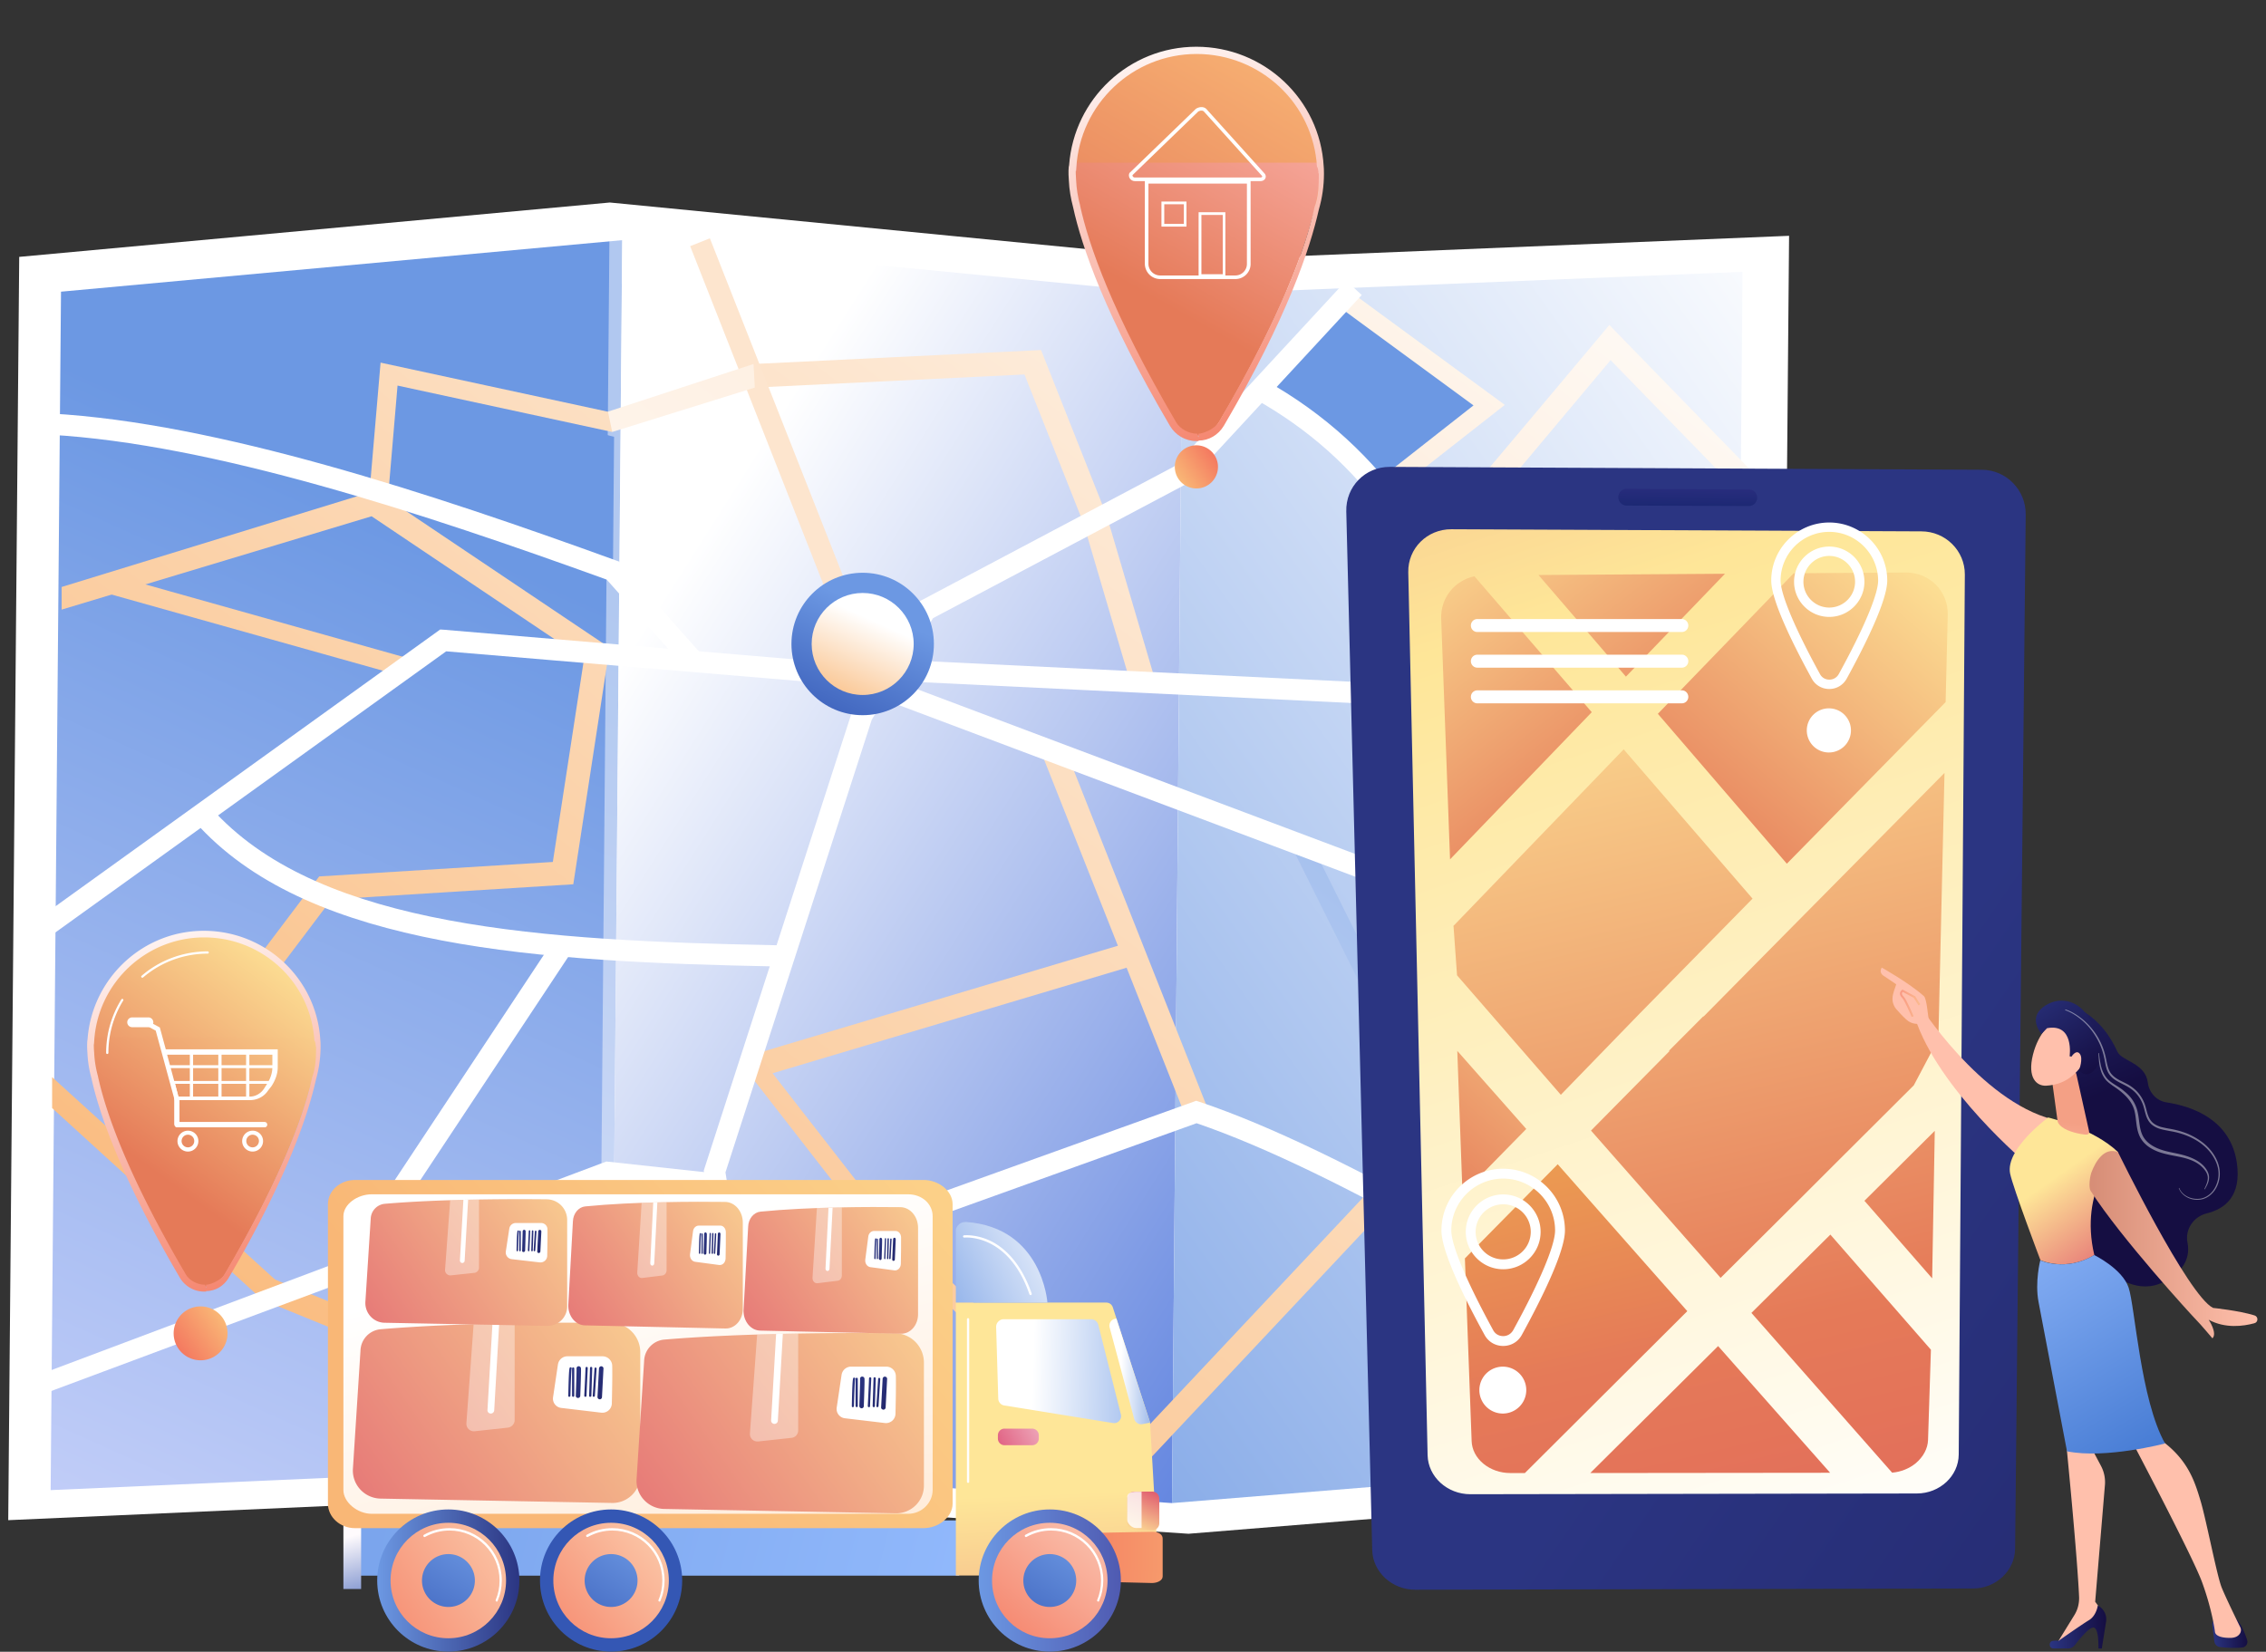 <svg xmlns="http://www.w3.org/2000/svg" width="550" height="401" fill="none"><rect width="100%" height="100%" fill="#333333" stroke="none"/><path fill="#fff" d="M291.131 63.15 148.019 49.163 4.664 62.363 2 369.054l143.294-6.358 143.173 9.658 143.142-11.626 2.634-303.481-143.112 5.903Z"/><path fill="url(#a)" d="m148.443 355.733-136.15 6.025L14.808 70.81l136.209-12.504-2.573 297.427Z"/><path fill="url(#b)" d="m284.47 364.906-136.027-9.173 2.573-297.427 135.967 13.26-2.513 293.34Z"/><path fill="url(#c)" d="m420.468 353.886-135.998 11.02 2.513-293.34 135.968-5.57-2.483 287.89Z"/><path fill="#fff" d="m151.006 58.297-3.089-.027-2.566 297.518 3.088.026 2.567-297.517Z" opacity=".47"/><path fill="url(#d)" d="m326.372 74.867 35.059 23.494-24.19 19.134-28.157-22.888 17.288-19.74Z"/><path fill="url(#e)" d="m94.643 118.373 3.149-25.583 51.256 13.261-.272 32.485-54.133-20.163Z"/><path fill="url(#f)" d="m387.347 280.256 28.61-11.959 3.633 24.826-24.947 6.63-7.296-19.497Z"/><path fill="url(#g)" d="m118.803 297.664 28.489 12.898 28.55-3.815-2.452-16.773-25.886-5.358-28.701 13.048Z"/><path fill="url(#h)" d="m97.852 164.21-73.327-20.587 1.241-4.421 73.328 20.618-1.242 4.39Z"/><path fill="url(#i)" d="m31.61 283.041-4.572-3.451 50.439-66.818 56.706-3.512 7.569-49.288-51.56-34.636L14.959 148v-5.5l76.203-23.4 56.797 38.147-8.81 57.432-58.704 3.664-48.835 64.698Z"/><path fill="url(#j)" d="M65.246 316.98 12.648 269v-7.5l56.321 51.151-3.723 4.329Z"/><path fill="url(#k)" d="m182.381 262.091-1.634-5.48 95.428-28.459 1.635 5.48-95.429 28.459Z"/><path fill="url(#l)" d="m287.74 270.992-34.635-87.375 5.328-2.12 34.605 87.406-5.298 2.089Z"/><path fill="url(#m)" d="m338.906 292.881-4.178-3.906 33.999-36.36 4.208 3.905-34.029 36.361Z"/><path fill="url(#n)" d="m347.988 274.716-34.15-68.514 4.087-2.058 34.181 68.513-4.118 2.059Z"/><path fill="url(#o)" d="m349.018 136.72-3.27-4.693a1.38 1.38 0 0 0-.242.182c1.847-1.756 26.763-31.396 43.082-50.893l2.028-2.422 36.391 37.39-4.117 3.996-31.971-32.849c-3.573 4.27-11.384 13.564-19.164 22.858-21.617 25.644-22.192 26.037-22.737 26.431Z"/><path fill="url(#p)" d="m274.57 166.42-11.626-39.479-14.29-36.028-65.455 3.179-.303-5.722 69.785-3.391 15.955 40.266 11.656 39.601-5.722 1.574Z"/><path fill="url(#q)" d="m94.28 119.584-4.572-.394 2.664-31.153 57.191 12.352-.969 4.481L96.49 93.608l-2.21 25.976Z"/><path fill="url(#r)" d="m336.484 120.855-2.816-3.602 23.978-18.832-32.818-24.069 2.724-3.693L365.245 98.3l-28.761 22.555Z"/><path fill="url(#s)" d="m397.519 301.479-1.181-4.42 20.103-5.359-2.906-19.891-25.855 10.839-1.787-4.209 31.305-13.109 4.39 29.761-24.069 6.388Z"/><path fill="url(#t)" d="M421.861 300.268 385.015 165.27l5.541-1.514 36.815 134.998-5.51 1.514Z"/><path fill="url(#u)" d="m265.488 368.63-4.178-3.936 70.178-74.659 4.178 3.936-70.178 74.659Z"/><path fill="url(#v)" d="m147.928 349.95-83.954-34.242 2.15-5.328 79.806 32.576L169 311.258l-20.527 4.723-34.756-16.561 2.452-5.147 32.97 15.683 33.515-7.72-34.726 47.714Z"/><path fill="url(#w)" d="m274.328 358.579-61.913-58.553-.091-.121-32.546-41.841 3.603-2.815 32.455 41.689 61.641 58.31-3.149 3.331Z"/><path fill="#fff" d="m167.092 163.029-19.83-22.313c-44.687-16.167-95.61-32.97-135.24-35.18l.302-5.147c40.448 2.271 92.128 19.316 137.33 35.725l.605.212 20.678 23.282-3.845 3.421ZM417.259 341.533c-43.446-27.187-92.613-57.129-126.824-68.846l-111.959 40.236-1.756-4.844 113.624-40.842.848.273c34.786 11.686 84.71 42.083 128.792 69.664l-2.725 4.359Z"/><path fill="#FDE5CE" d="m201.031 144.864-33.515-85.105 4.784-1.907 33.545 85.104-4.814 1.908Z"/><path fill="#fff" d="M356.072 169.66c-8.568-34.454-25.431-58.281-51.559-72.843l2.513-4.511c14.411 8.023 26.34 18.922 35.422 32.364 8.265 12.201 14.351 26.522 18.62 43.748l-4.996 1.242ZM87.347 308.655l-4.27-2.907 51.287-77.505 4.3 2.936-51.317 77.476Z"/><path fill="#fff" d="m370.271 172.717-148.653-7.205.243-5.147 147.532 7.145 54.345-21.738 1.907 4.784-55.374 22.161ZM11.628 338v-5.065l135.543-50.953 26.521 2.876-.545 5.116-25.31-2.755L11.627 338ZM188.467 234.631c-58.008-1.12-112.353-4.542-139.843-33.697l3.754-3.542c26.098 27.702 79.322 31.002 136.179 32.092l-.09 5.147Z"/><path fill="#fff" d="m182.321 356.55-11.505-72.358.182-.575 35.876-111.051 15.895-26.37 62.246-32.97 41.72-45.11 3.784 3.511-42.325 45.747-61.731 32.697-14.866 24.645-35.513 109.9 11.323 71.117-5.086.817Z"/><path fill="#fff" d="m423.132 353.068-71.268-131.607-133.394-50.167-23.766-5.903-86.407-7.267-96.064 69.119-2.997-4.178 97.608-70.239.939.061 87.738 7.417 24.463 6.055.151.031 135.362 50.923.454.848 71.723 132.455-4.542 2.452Z"/><path fill="#fff" d="M46.717 323.822c-.515 0-1-.333-1.18-.847a1.267 1.267 0 0 1 .756-1.635l5.298-1.908a1.268 1.268 0 0 1 1.635.757 1.267 1.267 0 0 1-.757 1.635l-5.298 1.908c-.182.06-.333.09-.454.09Zm10.596-3.845c-.514 0-.999-.333-1.18-.847a1.267 1.267 0 0 1 .756-1.635l5.299-1.908a1.268 1.268 0 0 1 1.635.757 1.267 1.267 0 0 1-.757 1.635l-5.299 1.908c-.15.09-.302.09-.454.09Zm10.627-3.814c-.515 0-.999-.333-1.18-.848a1.267 1.267 0 0 1 .756-1.635l5.298-1.907a1.268 1.268 0 0 1 1.635.757 1.266 1.266 0 0 1-.757 1.634l-5.298 1.908c-.151.06-.303.091-.454.091Zm83.106-1.726c-.605 0-1.15-.454-1.241-1.06-.121-.696.363-1.332 1.06-1.453l5.57-.938c.697-.122 1.333.363 1.454 1.059.121.697-.364 1.332-1.06 1.453l-5.571.939h-.212Zm-5.389-.242c-.212 0-.424-.061-.605-.152l-4.965-2.664a1.281 1.281 0 0 1-.515-1.726 1.282 1.282 0 0 1 1.726-.514l4.965 2.664a1.28 1.28 0 0 1 .514 1.726c-.211.424-.666.666-1.12.666Zm16.531-1.605a1.267 1.267 0 0 1-1.242-1.059c-.121-.697.364-1.333 1.06-1.454l5.571-.938c.696-.121 1.332.363 1.453 1.059.121.697-.363 1.333-1.06 1.454l-5.57.938c-.061-.03-.121 0-.212 0Zm-83.621-.272c-.515 0-1-.333-1.181-.848a1.267 1.267 0 0 1 .757-1.635l5.298-1.907a1.268 1.268 0 0 1 1.635.757 1.268 1.268 0 0 1-.757 1.635l-5.298 1.907c-.151.06-.303.091-.454.091Zm94.762-1.575c-.605 0-1.15-.454-1.241-1.059-.121-.697.363-1.332 1.059-1.454l5.571-.938c.696-.121 1.332.363 1.453 1.06.121.696-.363 1.332-1.059 1.453l-5.571.938c-.061-.03-.121 0-.212 0Zm-37.602-1.877c-.212 0-.424-.06-.606-.151l-4.965-2.664a1.282 1.282 0 0 1-.514-1.726 1.28 1.28 0 0 1 1.725-.515l4.965 2.665a1.28 1.28 0 0 1 .515 1.725 1.285 1.285 0 0 1-1.12.666Zm-46.534-.393c-.514 0-.999-.333-1.18-.848a1.267 1.267 0 0 1 .757-1.635l5.298-1.907a1.268 1.268 0 0 1 1.635.757 1.268 1.268 0 0 1-.757 1.635l-5.298 1.907c-.152.06-.303.091-.454.091Zm95.126-.273c-.545 0-1.06-.363-1.211-.908a1.25 1.25 0 0 1 .848-1.574l5.419-1.635a1.25 1.25 0 0 1 1.574.847 1.25 1.25 0 0 1-.847 1.575l-5.42 1.635c-.121.06-.242.06-.363.06Zm10.839-3.27c-.545 0-1.06-.363-1.211-.908a1.25 1.25 0 0 1 .847-1.574l5.42-1.635a1.25 1.25 0 0 1 1.574.848 1.25 1.25 0 0 1-.848 1.574l-5.419 1.635c-.121.06-.242.06-.363.06Zm-95.338-.302c-.514 0-.999-.333-1.18-.848a1.267 1.267 0 0 1 .756-1.635l5.299-1.907a1.267 1.267 0 0 1 1.634.757 1.267 1.267 0 0 1-.756 1.635l-5.299 1.907c-.151.091-.302.091-.454.091Zm25.946-1.12c-.212 0-.393-.061-.605-.152l-4.965-2.664a1.281 1.281 0 0 1-.515-1.726 1.282 1.282 0 0 1 1.726-.515l4.965 2.665a1.28 1.28 0 0 1 .514 1.725 1.286 1.286 0 0 1-1.12.667Zm80.2-1.817c-.545 0-1.06-.363-1.211-.908a1.252 1.252 0 0 1 .848-1.575l5.419-1.634a1.25 1.25 0 0 1 1.574.847 1.251 1.251 0 0 1-.847 1.575l-5.42 1.634a1.483 1.483 0 0 1-.363.061Zm-95.519-.878c-.515 0-.999-.333-1.181-.848a1.268 1.268 0 0 1 .757-1.635l5.298-1.907a1.268 1.268 0 0 1 1.635.757 1.268 1.268 0 0 1-.757 1.635l-5.298 1.907a1.206 1.206 0 0 1-.454.091Zm106.327-2.452c-.514 0-.999-.333-1.18-.818a1.268 1.268 0 0 1 .757-1.635l5.298-1.968a1.268 1.268 0 0 1 1.635.757 1.268 1.268 0 0 1-.757 1.635l-5.298 1.968c-.182.061-.333.061-.455.061Zm10.597-3.906a1.28 1.28 0 0 1-1.181-.817 1.268 1.268 0 0 1 .757-1.635l5.298-1.968a1.268 1.268 0 0 1 1.635.757 1.268 1.268 0 0 1-.757 1.635l-5.298 1.968c-.182.06-.333.06-.454.06Zm10.596-3.905c-.514 0-.999-.333-1.18-.818a1.266 1.266 0 0 1 .756-1.635l5.299-1.968a1.268 1.268 0 0 1 1.635.757 1.268 1.268 0 0 1-.757 1.635l-5.299 1.968c-.181.03-.333.061-.454.061Zm96.761-.303a1.25 1.25 0 0 1-.485-.091l-2.24-.939a1.28 1.28 0 0 1-.666-1.665 1.28 1.28 0 0 1 1.665-.666l1.453.606 1.726-1.665c.515-.485 1.302-.485 1.786.03.485.515.485 1.302-.03 1.786l-2.331 2.241a1.213 1.213 0 0 1-.878.363Zm-7.418-3.179a1.36 1.36 0 0 1-.484-.091l-5.207-2.21a1.279 1.279 0 0 1-.666-1.665 1.278 1.278 0 0 1 1.665-.666l5.207 2.21c.636.272.939 1.029.666 1.665a1.286 1.286 0 0 1-1.181.757Zm-78.746-.424c-.515 0-.999-.303-1.181-.817a1.268 1.268 0 0 1 .757-1.635l5.298-1.968a1.268 1.268 0 0 1 1.635.757 1.268 1.268 0 0 1-.757 1.635l-5.298 1.967c-.182.031-.303.061-.454.061Zm92.552-2.573c-.333 0-.666-.121-.908-.394-.485-.515-.485-1.302.03-1.786l4.057-3.906c.515-.484 1.302-.484 1.786.031.485.514.485 1.301-.03 1.786l-4.057 3.905a1.21 1.21 0 0 1-.878.364Zm-81.956-1.333c-.515 0-.999-.302-1.181-.817a1.268 1.268 0 0 1 .757-1.635l5.299-1.968a1.267 1.267 0 0 1 1.634.757 1.266 1.266 0 0 1-.756 1.635l-5.299 1.968c-.151.03-.302.06-.454.06Zm57.766-.09c-.152 0-.333-.031-.485-.091l-5.207-2.21a1.28 1.28 0 0 1-.666-1.665 1.278 1.278 0 0 1 1.665-.666l5.208 2.21a1.28 1.28 0 0 1 .666 1.665c-.243.454-.697.757-1.181.757Zm-47.169-3.815a1.28 1.28 0 0 1-1.181-.817 1.267 1.267 0 0 1 .757-1.635l5.298-1.968a1.268 1.268 0 0 1 1.635.757 1.268 1.268 0 0 1-.757 1.635l-5.298 1.967a2.292 2.292 0 0 1-.454.061Zm36.754-.636a1.36 1.36 0 0 1-.484-.091l-5.208-2.21a1.28 1.28 0 0 1-.666-1.665 1.28 1.28 0 0 1 1.665-.666l5.208 2.21a1.28 1.28 0 0 1 .666 1.665c-.212.485-.666.757-1.181.757Zm42.749-1.937c-.333 0-.666-.122-.908-.394-.485-.515-.485-1.302.03-1.786l4.057-3.906c.515-.484 1.302-.484 1.786.03.485.515.485 1.302-.03 1.787l-4.057 3.905a1.265 1.265 0 0 1-.878.364Zm-68.907-1.333a1.28 1.28 0 0 1-1.181-.817 1.268 1.268 0 0 1 .757-1.635l5.298-1.968a1.268 1.268 0 0 1 1.635.757 1.268 1.268 0 0 1-.757 1.635l-5.298 1.968c-.151.03-.303.06-.454.06Zm15.774-1.15c-.152 0-.333-.03-.485-.091l-5.207-2.21a1.278 1.278 0 0 1-.666-1.665 1.278 1.278 0 0 1 1.665-.666l5.207 2.21c.636.272.939 1.029.666 1.665a1.304 1.304 0 0 1-1.18.757Zm61.277-5.359c-.333 0-.666-.121-.908-.393-.484-.515-.484-1.302.03-1.787l4.057-3.905c.515-.485 1.302-.485 1.786.03.485.515.485 1.302-.03 1.786l-4.057 3.906a1.264 1.264 0 0 1-.878.363Zm8.114-7.841c-.333 0-.666-.121-.908-.394-.485-.514-.485-1.302.03-1.786l4.057-3.906c.515-.484 1.302-.484 1.786.031.485.514.485 1.302-.03 1.786l-4.057 3.906a1.213 1.213 0 0 1-.878.363Zm3.149-8.75c-.485 0-.939-.272-1.151-.726l-2.422-5.117a1.27 1.27 0 0 1 .606-1.695 1.27 1.27 0 0 1 1.695.605l2.422 5.117a1.272 1.272 0 0 1-1.15 1.816Zm-4.844-10.203c-.485 0-.939-.272-1.151-.726l-2.422-5.117a1.27 1.27 0 0 1 .606-1.695 1.27 1.27 0 0 1 1.695.605l2.422 5.117c.303.636.03 1.392-.605 1.695-.182.061-.364.121-.545.121Zm-4.844-10.203c-.485 0-.939-.272-1.151-.726l-2.422-5.117a1.271 1.271 0 0 1 .606-1.695 1.272 1.272 0 0 1 1.695.605l2.422 5.117a1.27 1.27 0 0 1-.606 1.695c-.181.061-.363.121-.544.121Zm-5.026-10.021c-.152 0-.303-.03-.454-.091l-5.268-2.058c-.666-.242-.969-.999-.727-1.635.242-.666.999-.969 1.635-.727l5.268 2.059c.666.242.969.999.727 1.635a1.237 1.237 0 0 1-1.181.817Zm-10.536-4.087c-.151 0-.303-.03-.454-.091l-5.268-2.058c-.666-.243-.969-1-.727-1.635.242-.666.999-.969 1.635-.727l5.268 2.059c.666.242.969.999.727 1.635a1.28 1.28 0 0 1-1.181.817Zm-10.536-4.117c-.151 0-.303-.031-.454-.091l-5.268-2.059c-.666-.242-.969-.999-.727-1.635.243-.666.999-.969 1.635-.726l5.268 2.058c.666.243.969.999.727 1.635a1.237 1.237 0 0 1-1.181.818Zm-10.506-4.088c-.151 0-.302-.03-.454-.09l-5.268-2.059c-.666-.242-.968-.999-.726-1.635.242-.666.999-.969 1.635-.727l5.268 2.059c.666.242.968.999.726 1.635a1.295 1.295 0 0 1-1.181.817Zm-10.535-4.087a1.21 1.21 0 0 1-.455-.091l-5.268-2.058c-.666-.243-.968-.999-.726-1.635.242-.666.999-.969 1.635-.727l5.268 2.059c.666.242.969.999.726 1.635a1.236 1.236 0 0 1-1.18.817Zm-10.536-4.087c-.152 0-.303-.03-.454-.091l-5.268-2.059c-.666-.242-.969-.999-.727-1.634.242-.666.999-.969 1.635-.727l5.268 2.059c.666.242.969.999.726 1.635a1.236 1.236 0 0 1-1.18.817Zm-10.536-4.087c-.152 0-.303-.03-.454-.091l-5.268-2.059c-.666-.242-.969-.999-.727-1.635.242-.666.999-.968 1.635-.726l5.268 2.059c.666.242.969.999.727 1.634a1.28 1.28 0 0 1-1.181.818Zm-10.506-4.118c-.151 0-.303-.03-.454-.09l-5.268-2.059c-.666-.242-.969-.999-.726-1.635.242-.666.999-.969 1.634-.727l5.268 2.059c.666.242.969.999.727 1.635a1.295 1.295 0 0 1-1.181.817Zm-10.536-4.087a1.21 1.21 0 0 1-.454-.091l-5.268-2.058c-.666-.243-.969-.999-.726-1.635.242-.666.999-.969 1.635-.727l5.267 2.059c.667.242.969.999.727 1.635a1.238 1.238 0 0 1-1.181.817Zm-10.536-4.087a1.21 1.21 0 0 1-.454-.091l-5.268-2.059c-.666-.242-.968-.999-.726-1.634.242-.667.999-.969 1.635-.727l5.268 2.059c.666.242.968.999.726 1.635a1.237 1.237 0 0 1-1.181.817Zm-10.535-4.087a1.21 1.21 0 0 1-.455-.091l-5.268-2.059c-.666-.242-.968-.999-.726-1.635.242-.666.999-.968 1.635-.726l5.268 2.058c.666.243.969 1 .726 1.635a1.278 1.278 0 0 1-1.18.818Zm-10.506-4.118c-.151 0-.303-.03-.454-.09l-5.268-2.059c-.666-.242-.969-.999-.727-1.635.242-.666.999-.969 1.635-.727l5.268 2.059c.666.242.969.999.727 1.635a1.296 1.296 0 0 1-1.181.817Zm-10.536-4.087c-.151 0-.303-.03-.454-.091l-5.268-2.058c-.666-.243-.969-1-.727-1.635.243-.666.999-.969 1.635-.727l5.268 2.059c.666.242.969.999.727 1.635a1.238 1.238 0 0 1-1.181.817Zm-10.536-4.087c-.151 0-.303-.03-.454-.091l-3.451-1.332a1.25 1.25 0 0 1-.757-1.514l.484-1.907c.182-.666.878-1.09 1.544-.908.666.181 1.09.878.909 1.544l-.212.787 2.391.938c.666.243.969.999.727 1.635a1.225 1.225 0 0 1-1.181.848Zm-1.514-8.689c-.121 0-.211 0-.333-.03-.666-.182-1.09-.878-.908-1.544l1.423-5.48c.182-.666.878-1.09 1.544-.909.666.182 1.09.878.908 1.544l-1.423 5.48c-.121.545-.635.939-1.211.939Zm5.753-8.629c-.454 0-.908-.242-1.12-.666a1.265 1.265 0 0 1 .545-1.725l4.995-2.634a1.266 1.266 0 0 1 1.726.545 1.265 1.265 0 0 1-.545 1.725l-4.996 2.634a1.937 1.937 0 0 1-.605.121Zm10.021-5.268c-.454 0-.908-.242-1.12-.666a1.265 1.265 0 0 1 .545-1.725l4.995-2.634a1.266 1.266 0 0 1 1.726.545 1.265 1.265 0 0 1-.545 1.725l-4.996 2.634a1.53 1.53 0 0 1-.605.121Zm9.991-5.237c-.454 0-.908-.242-1.12-.666a1.266 1.266 0 0 1 .545-1.726l4.995-2.634a1.266 1.266 0 0 1 1.726.545 1.266 1.266 0 0 1-.545 1.726l-4.996 2.634c-.212.06-.393.121-.605.121Zm9.991-5.268c-.454 0-.908-.242-1.12-.666a1.266 1.266 0 0 1 .545-1.726l4.995-2.634a1.266 1.266 0 0 1 1.726.545 1.266 1.266 0 0 1-.545 1.726l-4.996 2.634a1.349 1.349 0 0 1-.605.121Zm10.021-5.238c-.454 0-.908-.242-1.12-.666a1.266 1.266 0 0 1 .545-1.726l4.995-2.634a1.267 1.267 0 0 1 1.726.545 1.266 1.266 0 0 1-.545 1.726l-4.995 2.634c-.212.061-.424.121-.606.121Zm9.991-5.268c-.454 0-.908-.242-1.12-.666a1.266 1.266 0 0 1 .545-1.726l4.995-2.634a1.267 1.267 0 0 1 1.726.545 1.266 1.266 0 0 1-.545 1.726l-4.996 2.634a1.53 1.53 0 0 1-.605.121Zm9.991-5.237c-.454 0-.908-.243-1.12-.667a1.265 1.265 0 0 1 .545-1.725l4.995-2.634a1.266 1.266 0 0 1 1.726.545 1.265 1.265 0 0 1-.545 1.725l-4.996 2.634c-.212.061-.393.122-.605.122Zm9.809-5.601c-.424 0-.848-.212-1.09-.606a1.277 1.277 0 0 1 .424-1.756l.636-.394a1.277 1.277 0 1 1 1.332 2.18l-.636.394a1.22 1.22 0 0 1-.666.182Z"/><path fill="url(#x)" d="M290.314 118.585a5.238 5.238 0 1 0-.001-10.475 5.238 5.238 0 0 0 .001 10.475Z"/><path fill="url(#y)" d="M48.688 330.241a6.54 6.54 0 1 0 0-13.08 6.54 6.54 0 0 0 0 13.08Z"/><path fill="url(#z)" d="m148.594 104.87 34.605-10.778-.303-5.722-35.331 11.565 1.029 4.935Z"/><path fill="url(#A)" d="M209.387 173.626c9.548 0 17.287-7.74 17.287-17.288 0-9.547-7.739-17.287-17.287-17.287-9.547 0-17.287 7.74-17.287 17.287 0 9.548 7.74 17.288 17.287 17.288Z"/><path fill="url(#B)" d="M209.387 168.721c6.839 0 12.383-5.544 12.383-12.383 0-6.839-5.544-12.382-12.383-12.382-6.839 0-12.382 5.543-12.382 12.382 0 6.839 5.543 12.383 12.382 12.383Z"/><path fill="url(#C)" d="M232.82 369.115H86.56v13.412h146.26v-13.412Z"/><path fill="url(#D)" d="M87.65 369.115h-4.3v16.651h4.3v-16.651Z"/><path fill="url(#E)" d="M231.216 292.336c0-3.209-3.391-5.873-7.054-5.873H86.166c-3.663 0-6.57 2.664-6.57 5.873v72.722c0 3.209 2.906 5.934 6.57 5.934h137.996c3.663 0 7.054-2.725 7.054-5.934v-72.722Z"/><path fill="url(#F)" d="M226.372 295.273c0-2.937-2.513-5.329-5.964-5.329H90.223c-3.451 0-6.873 2.392-6.873 5.329v66.485c0 2.937 3.391 5.752 6.873 5.752h130.185c3.451 0 5.964-2.815 5.964-5.752v-66.485Z"/><path fill="url(#G)" d="m279.142 345.318-9.052-27.974c-.242-.696-.878-1.12-1.635-1.12h-36.452v66.273h49.289l-2.15-37.179Z"/><path fill="url(#H)" d="M281.564 372.354c-.484-.333-1.09-.484-1.756-.484l-37.965.726-.182 10.778 37.935.939c1.393 0 2.604-.666 2.604-1.605v-9.143c0-.424-.152-.878-.636-1.211Z"/><path fill="url(#I)" d="m272.058 343.381-5.48-21.738c-.182-.757-.878-1.363-1.666-1.363h-21.435c-.454 0-.908.273-1.211.606-.333.333-.484.817-.484 1.271l.515 17.409c.03.817.635 1.514 1.423 1.635l26.4 4.269c.575.09 1.15-.091 1.514-.515a1.62 1.62 0 0 0 .424-1.574Z"/><path fill="url(#J)" d="m270.968 320.099-.273.06c-.484.091-.908.363-1.15.757-.273.394-.333.908-.212 1.362l5.964 22.223a1.747 1.747 0 0 0 1.968 1.241l1.877-.363-8.174-25.28Z"/><path fill="url(#K)" d="M252.136 349.254c0 .878-.727 1.605-1.605 1.605h-6.721a1.615 1.615 0 0 1-1.604-1.605v-.817c0-.878.726-1.605 1.604-1.605h6.721c.878 0 1.605.727 1.605 1.605v.817Z"/><path fill="url(#L)" d="M234.546 296.666c-.575-.031-1.302.121-1.726.514-.423.394-.817.909-.817 1.484v17.56h22.222c0 .03-1.18-18.196-19.679-19.558Z"/><path fill="url(#M)" d="M254.8 400.965c9.531 0 17.257-7.726 17.257-17.257 0-9.531-7.726-17.257-17.257-17.257-9.53 0-17.257 7.726-17.257 17.257 0 9.531 7.727 17.257 17.257 17.257Z"/><path fill="url(#N)" d="M254.801 397.725c7.741 0 14.017-6.276 14.017-14.017 0-7.742-6.276-14.018-14.017-14.018-7.742 0-14.018 6.276-14.018 14.018 0 7.741 6.276 14.017 14.018 14.017Z"/><path fill="#fff" d="M266.578 388.824c-.031 0-.061 0-.122-.03-.151-.061-.211-.212-.151-.363.636-1.484.939-3.088.939-4.723 0-6.691-5.45-12.141-12.141-12.141-2.089 0-4.117.545-5.934 1.544-.151.091-.303.03-.393-.121-.091-.121-.031-.303.121-.393 1.877-1.06 4.026-1.605 6.206-1.605 6.994 0 12.686 5.692 12.686 12.685 0 1.726-.333 3.391-.999 4.935 0 .152-.122.212-.212.212Z"/><path fill="url(#O)" d="M261.219 383.708a6.421 6.421 0 0 1-6.419 6.418 6.421 6.421 0 0 1-6.418-6.418 6.421 6.421 0 0 1 6.418-6.418 6.421 6.421 0 0 1 6.419 6.418Z"/><path fill="url(#P)" d="M148.321 400.965c9.531 0 17.258-7.726 17.258-17.257 0-9.531-7.727-17.257-17.258-17.257-9.53 0-17.257 7.726-17.257 17.257 0 9.531 7.727 17.257 17.257 17.257Z"/><path fill="url(#Q)" d="M148.322 397.725c7.741 0 14.017-6.276 14.017-14.017 0-7.742-6.276-14.018-14.017-14.018-7.742 0-14.018 6.276-14.018 14.018 0 7.741 6.276 14.017 14.018 14.017Z"/><path fill="#fff" d="M160.099 388.824c-.031 0-.061 0-.121-.03-.152-.061-.212-.212-.152-.363.636-1.484.939-3.088.939-4.723 0-6.691-5.45-12.141-12.141-12.141-2.089 0-4.117.545-5.934 1.544-.151.091-.302.03-.393-.121-.091-.121-.031-.303.121-.393 1.877-1.06 4.026-1.605 6.206-1.605 6.994 0 12.686 5.692 12.686 12.685 0 1.726-.333 3.391-.999 4.935 0 .152-.091.212-.212.212Z"/><path fill="url(#R)" d="M154.74 383.708a6.421 6.421 0 0 1-6.419 6.418 6.421 6.421 0 0 1-6.418-6.418 6.421 6.421 0 0 1 6.418-6.418 6.421 6.421 0 0 1 6.419 6.418Z"/><path fill="url(#S)" d="M108.812 400.965c9.531 0 17.257-7.726 17.257-17.257 0-9.531-7.726-17.257-17.257-17.257-9.53 0-17.257 7.726-17.257 17.257 0 9.531 7.726 17.257 17.257 17.257Z"/><path fill="url(#T)" d="M108.812 397.725c7.742 0 14.017-6.276 14.017-14.017 0-7.742-6.275-14.018-14.017-14.018-7.742 0-14.018 6.276-14.018 14.018 0 7.741 6.276 14.017 14.018 14.017Z"/><path fill="#fff" d="M120.589 388.824c-.03 0-.061 0-.121-.03-.151-.061-.212-.212-.151-.363.635-1.484.938-3.088.938-4.723 0-6.691-5.45-12.141-12.14-12.141-2.089 0-4.118.545-5.934 1.544-.152.091-.303.03-.394-.121-.091-.121-.03-.303.121-.393 1.877-1.06 4.027-1.605 6.207-1.605 6.993 0 12.685 5.692 12.685 12.685 0 1.726-.333 3.391-.999 4.935 0 .152-.091.212-.212.212Z"/><path fill="url(#U)" d="M115.261 383.708a6.422 6.422 0 0 1-6.419 6.418 6.421 6.421 0 0 1-6.418-6.418 6.421 6.421 0 0 1 6.418-6.418c3.512 0 6.419 2.876 6.419 6.418Z"/><path fill="url(#V)" d="M281.382 369.811c0 .939-.757 1.696-1.695 1.696h-4.36a1.693 1.693 0 0 1-1.696-1.696v-5.994c0-.939.757-1.696 1.696-1.696h4.36c.938 0 1.695.757 1.695 1.696v5.994Z"/><path fill="#fff" d="M277.083 362.121v8.841h-1.393c-.938 0-2.089-1.06-2.089-1.998v-5.571c0-.939 1.151-1.241 2.089-1.241h1.393v-.031Z" opacity=".8"/><path fill="#fff" d="M234.97 360.002a.271.271 0 0 1-.272-.272v-39.449c0-.152.121-.273.272-.273.151 0 .272.121.272.273v39.449a.271.271 0 0 1-.272.272ZM250.138 314.407c-.121 0-.212-.061-.273-.182-5.116-14.865-15.682-13.775-15.803-13.775-.152.03-.303-.091-.303-.242-.03-.152.091-.303.242-.303.121 0 2.816-.303 6.237 1.272 3.118 1.453 7.417 4.904 10.172 12.867.061.151-.03.302-.181.363h-.091Z"/><path fill="url(#W)" d="M148.564 364.876c3.754.061 6.842-2.967 6.842-6.721v-29.852a7.127 7.127 0 0 0-7.085-7.145c-11.777-.121-36.058-.121-55.918 1.544a5.363 5.363 0 0 0-4.905 5.177l-1.847 28.853c-.151 3.815 2.876 6.994 6.691 7.085l56.222 1.059Z"/><path fill="#fff" d="M148.594 331.543c.061 2.543-.03 6.57-.091 9.173a2.303 2.303 0 0 1-2.573 2.241l-9.688-1.151a2.273 2.273 0 0 1-1.999-2.634l1.181-7.932c.182-1.12 1.151-1.968 2.271-1.968h8.598c1.241.03 2.271 1.03 2.301 2.271Z"/><path fill="#fff" d="m123.284 346.59-8.084.878c-1.12.121-2.089-.818-1.998-1.938l1.756-24.039c3.391-.121 6.721-.181 9.96-.242v23.555c0 .878-.726 1.665-1.634 1.786Z" opacity=".37"/><path fill="#fff" d="M119.953 342.412a.823.823 0 0 1-.817.756h-.061a.807.807 0 0 1-.757-.847l1.211-20.981c.545 0 1.09-.03 1.635-.03l-1.211 21.102Z"/><path fill="url(#X)" d="M144.113 339.112c.152 0 .273-.122.273-.243l.424-6.6c0-.151-.091-.272-.243-.272-.151 0-.272.091-.272.242l-.424 6.6c-.03.151.091.273.242.273Z"/><path fill="url(#Y)" d="M143.266 339.112a.272.272 0 0 0 .272-.273l.212-6.721a.272.272 0 0 0-.273-.273c-.181 0-.272.122-.272.273l-.212 6.721c-.03.151.091.273.273.273-.031 0-.031 0 0 0Z"/><path fill="url(#Z)" d="M142.085 339.112a.272.272 0 0 1-.273-.273c.121-2.271.303-6.57.303-6.721a.272.272 0 1 1 .545 0c0 .121-.272 5.631-.303 6.751 0 .121-.121.243-.272.243Z"/><path fill="url(#aa)" d="M140.298 339.384c.303 0 .545-.242.545-.515.243-6.539.182-6.66.152-6.781a.569.569 0 0 0-.666-.394c-.273.061-.424.333-.394.606.03.393-.091 4.178-.181 6.509a.53.53 0 0 0 .544.575c-.03 0-.03 0 0 0Z"/><path fill="url(#ab)" d="M139.118 339.112a.272.272 0 0 0 .272-.273v-6.6a.271.271 0 0 0-.272-.272.271.271 0 0 0-.273.272v6.6c0 .151.121.273.273.273Z"/><path fill="url(#ac)" d="M138.179 339.112a.272.272 0 0 0 .273-.273c.06-2.301.181-6.055.272-6.509a.227.227 0 0 0 0-.273.288.288 0 0 0-.363-.09c-.152.09-.303.181-.424 6.842-.03.182.061.303.242.303Z"/><path fill="url(#ad)" d="M145.566 339.717a.556.556 0 0 0 .545-.515l.364-6.933c.03-.303-.212-.545-.515-.575-.272-.03-.545.212-.575.515l-.364 6.933c0 .303.212.545.545.575Z"/><path fill="url(#ae)" d="M217.41 367.389c3.754.06 6.842-2.967 6.842-6.721v-29.852a7.126 7.126 0 0 0-7.084-7.145c-11.777-.121-36.058-.121-55.919 1.544a5.363 5.363 0 0 0-4.905 5.177l-1.846 28.853c-.152 3.815 2.876 6.993 6.691 7.084l56.221 1.06Z"/><path fill="#fff" d="M217.44 334.056c.061 2.543-.03 6.57-.09 9.173a2.303 2.303 0 0 1-2.574 2.241l-9.688-1.151a2.272 2.272 0 0 1-1.998-2.634l1.181-7.932c.181-1.12 1.15-1.968 2.27-1.968h8.598c1.242 0 2.271.999 2.301 2.271Z"/><path fill="#fff" d="m192.1 349.072-8.084.878c-1.12.121-2.089-.817-1.998-1.937l1.756-24.039c3.391-.121 6.721-.182 9.961-.242v23.554c0 .908-.697 1.696-1.635 1.786Z" opacity=".37"/><path fill="#fff" d="M188.8 344.925a.824.824 0 0 1-.818.756h-.06a.807.807 0 0 1-.757-.847l1.211-20.981c.545 0 1.09-.03 1.635-.03l-1.211 21.102Z"/><path fill="url(#af)" d="M212.96 341.625c.151 0 .272-.121.272-.242l.424-6.601c0-.151-.091-.272-.242-.272-.152 0-.273.091-.273.242l-.424 6.6c-.06.121.061.242.243.273-.031 0-.031 0 0 0Z"/><path fill="url(#ag)" d="M212.081 341.625a.271.271 0 0 0 .273-.273l.212-6.721a.271.271 0 0 0-.273-.272c-.181 0-.272.121-.272.272l-.212 6.721c0 .152.121.273.272.273Z"/><path fill="url(#ah)" d="M210.901 341.625a.272.272 0 0 1-.273-.273c.122-2.27.303-6.569.303-6.721 0-.151.121-.272.273-.272.151 0 .272.121.272.272 0 .121-.272 5.631-.303 6.752.031.121-.09.242-.272.242.03 0 .03 0 0 0Z"/><path fill="url(#ai)" d="M209.115 341.897c.302 0 .545-.242.545-.514.242-6.54.181-6.661.151-6.782a.569.569 0 0 0-.666-.394c-.273.061-.424.333-.394.606.031.393-.091 4.178-.181 6.509a.59.59 0 0 0 .545.575Z"/><path fill="url(#aj)" d="M207.934 341.625a.271.271 0 0 0 .272-.273v-6.6a.271.271 0 0 0-.272-.272.272.272 0 0 0-.273.272v6.6c.031.152.152.273.273.273Z"/><path fill="url(#ak)" d="M206.995 341.625a.271.271 0 0 0 .273-.273c.06-2.3.181-6.055.272-6.509a.225.225 0 0 0 0-.272.288.288 0 0 0-.363-.091c-.151.091-.303.182-.424 6.842-.03.182.091.303.242.303Z"/><path fill="url(#al)" d="M214.413 342.23a.558.558 0 0 0 .545-.514l.363-6.934c.03-.302-.212-.545-.515-.575-.272-.03-.545.212-.575.515l-.363 6.933c-.03.303.212.545.545.575-.031 0-.031 0 0 0Z"/><path fill="url(#am)" d="M137.664 317.162v-20.981a5.02 5.02 0 0 0-4.965-5.026c-8.265-.091-25.31-.091-39.267 1.09a3.763 3.763 0 0 0-3.451 3.633l-1.302 20.285c-.091 2.694 2.028 4.935 4.692 4.965l39.48.757c2.664.03 4.813-2.089 4.813-4.723Z"/><path fill="#fff" d="M132.881 298.452c.03 1.786-.03 4.602-.061 6.449a1.643 1.643 0 0 1-1.816 1.574l-6.812-.787a1.642 1.642 0 0 1-1.423-1.847l.848-5.571a1.602 1.602 0 0 1 1.604-1.362h6.025c.908-.03 1.635.666 1.635 1.544Z"/><path fill="#fff" d="m115.109 309.018-5.661.605c-.788.091-1.484-.575-1.423-1.362l1.241-16.894c2.392-.061 4.723-.121 6.994-.182v16.531a1.29 1.29 0 0 1-1.151 1.302Z" opacity=".37"/><path fill="#fff" d="M112.778 306.081a.59.59 0 0 1-.575.545h-.03a.62.62 0 0 1-.545-.605l.847-14.745c.394 0 .757-.03 1.151-.03l-.848 14.835Z"/><path fill="url(#an)" d="M129.732 303.78c.091 0 .182-.09.182-.181l.303-4.632c0-.091-.061-.182-.182-.212-.121 0-.181.06-.212.181l-.302 4.633c.03.121.09.211.211.211Z"/><path fill="url(#ao)" d="M129.127 303.78c.091 0 .181-.091.181-.182l.152-4.722a.196.196 0 0 0-.182-.182c-.121 0-.181.091-.181.182l-.152 4.722c0 .091.091.182.182.182Z"/><path fill="url(#ap)" d="M128.309 303.78c-.09 0-.181-.09-.181-.212.06-1.574.212-4.632.212-4.723 0-.09.09-.181.181-.181s.182.091.182.181c0 .091-.182 3.967-.212 4.754.03.091-.061.181-.182.181Z"/><path fill="url(#aq)" d="M127.068 303.962c.212 0 .364-.151.394-.363.151-4.572.121-4.693.121-4.754-.061-.211-.273-.333-.454-.272-.182.061-.303.242-.273.424 0 .272-.06 2.937-.121 4.571-.06.212.091.394.333.394-.03 0-.03 0 0 0Z"/><path fill="url(#ar)" d="M126.22 303.78c.091 0 .182-.09.182-.181v-4.632a.196.196 0 0 0-.182-.182c-.09 0-.181.091-.181.182v4.632c0 .091.091.181.181.181Z"/><path fill="url(#as)" d="M125.554 303.78c.091 0 .182-.09.182-.181.03-1.605.121-4.239.212-4.572.03-.06.03-.121 0-.212a.197.197 0 0 0-.273-.06c-.09.06-.211.121-.302 4.813 0 .122.091.212.181.212Z"/><path fill="url(#at)" d="M130.762 304.205c.212 0 .363-.152.393-.364l.243-4.874c0-.212-.152-.394-.364-.394s-.393.152-.393.364l-.243 4.874c-.03.212.152.394.364.394Z"/><path fill="url(#au)" d="M180.292 317.798v-20.981c0-2.755-1.907-4.996-4.299-5.026-7.145-.091-21.889-.091-33.939 1.09-1.634.151-2.936 1.726-2.997 3.633l-1.12 20.285c-.091 2.694 1.756 4.934 4.057 4.965l34.12.757c2.301.03 4.178-2.089 4.178-4.723Z"/><path fill="#fff" d="M176.175 299.087c.03 1.786-.03 4.602-.061 6.449-.03.938-.726 1.665-1.544 1.574l-5.873-.787c-.787-.121-1.332-.938-1.211-1.847l.726-5.57c.091-.788.697-1.363 1.393-1.363h5.207c.727-.03 1.333.666 1.363 1.544Z"/><path fill="#fff" d="m160.795 309.653-4.905.606c-.696.091-1.271-.575-1.211-1.363l1.06-16.893c2.059-.061 4.087-.121 6.055-.182v16.53c0 .667-.424 1.211-.999 1.302Z" opacity=".37"/><path fill="#fff" d="M158.797 306.717c0 .303-.242.545-.485.545h-.03c-.272-.03-.484-.303-.454-.606l.727-14.744c.333 0 .666-.03.999-.03l-.757 14.835Z"/><path fill="url(#av)" d="M173.45 304.416c.091 0 .151-.091.151-.182l.243-4.632a.229.229 0 0 0-.152-.212c-.091 0-.181.061-.181.182l-.243 4.632c0 .091.061.182.182.212Z"/><path fill="url(#aw)" d="M172.905 304.416c.091 0 .151-.091.151-.182l.122-4.723c0-.091-.061-.181-.152-.181a.194.194 0 0 0-.181.181l-.121 4.723c.03.091.09.182.181.182Z"/><path fill="url(#ax)" d="M172.209 304.416c-.091 0-.152-.091-.152-.212.061-1.574.182-4.632.182-4.723 0-.091.061-.182.151-.182.091 0 .152.091.152.182s-.152 3.966-.182 4.753c.03.091-.06.182-.151.182Z"/><path fill="url(#ay)" d="M171.119 304.598c.181 0 .333-.152.333-.364.151-4.571.121-4.692.091-4.753-.061-.212-.243-.333-.394-.272a.406.406 0 0 0-.242.424c0 .272-.061 2.936-.121 4.571 0 .212.151.394.333.394Z"/><path fill="url(#az)" d="M170.422 304.416c.091 0 .152-.091.152-.181v-4.633c0-.091-.061-.181-.152-.181-.09 0-.151.09-.151.181v4.633c-.03.09.03.181.151.181Z"/><path fill="url(#aA)" d="M169.817 304.416c.091 0 .151-.091.151-.181.031-1.605.091-4.239.182-4.572.03-.061.03-.121 0-.212-.06-.091-.151-.121-.242-.061-.091.061-.182.121-.273 4.814.031.121.091.212.182.212Z"/><path fill="url(#aB)" d="M174.328 304.84c.182 0 .333-.151.333-.363l.212-4.875c0-.212-.121-.393-.303-.393-.181 0-.333.151-.333.363l-.212 4.874a.342.342 0 0 0 .303.394Z"/><path fill="url(#aC)" d="M222.829 319.069v-20.981c0-2.755-1.907-4.995-4.299-5.025-7.145-.091-21.889-.091-33.938 1.089-1.635.152-2.937 1.726-2.998 3.633l-1.12 20.285c-.091 2.695 1.756 4.935 4.057 4.965l34.12.757c2.332.061 4.178-2.089 4.178-4.723Z"/><path fill="#fff" d="M218.712 300.389c.03 1.786-.03 4.602-.06 6.449-.031.938-.727 1.665-1.545 1.574l-5.873-.787c-.787-.121-1.332-.938-1.211-1.847l.727-5.57c.09-.788.696-1.363 1.392-1.363h5.177c.757-.03 1.363.666 1.393 1.544Z"/><path fill="#fff" d="m203.332 310.925-4.905.605c-.696.091-1.271-.575-1.211-1.362l1.06-16.894c2.059-.06 4.087-.121 6.055-.181v16.53c0 .696-.424 1.241-.999 1.302Z" opacity=".37"/><path fill="#fff" d="M201.334 308.019c0 .302-.242.545-.485.545h-.03c-.272-.031-.484-.303-.454-.606l.727-14.744c.333 0 .666-.03.999-.03l-.757 14.835Z"/><path fill="url(#aD)" d="M215.987 305.687c.091 0 .182-.09.182-.181l.242-4.632a.227.227 0 0 0-.151-.212c-.091 0-.182.06-.182.181l-.242 4.632a.164.164 0 0 0 .151.212Z"/><path fill="url(#aE)" d="M215.473 305.687c.09 0 .151-.091.151-.181l.121-4.723c0-.091-.06-.182-.151-.182a.196.196 0 0 0-.182.182l-.121 4.723c0 .09.06.181.182.181 0 0-.031 0 0 0Z"/><path fill="url(#aF)" d="M214.746 305.687c-.091 0-.151-.09-.151-.212.06-1.574.181-4.632.181-4.723 0-.09.061-.181.152-.181.09 0 .151.091.151.181 0 .091-.151 3.967-.182 4.754.031.121-.06.181-.151.181Z"/><path fill="url(#aG)" d="M213.656 305.899c.182 0 .333-.151.333-.363.151-4.571.121-4.693.091-4.753-.061-.212-.242-.333-.394-.273a.407.407 0 0 0-.242.424c0 .273-.06 2.937-.121 4.572 0 .212.151.363.333.393Z"/><path fill="url(#aH)" d="M212.96 305.687c.09 0 .151-.09.151-.181v-4.632c0-.091-.061-.182-.151-.182-.091 0-.152.091-.152.182v4.632c-.03.121.061.181.152.181Z"/><path fill="url(#aI)" d="M212.384 305.687c.091 0 .152-.09.152-.181.03-1.605.091-4.239.181-4.572.031-.06.031-.121 0-.212-.06-.091-.151-.121-.242-.06-.091.06-.181.121-.272 4.813 0 .122.06.212.181.212Z"/><path fill="url(#aJ)" d="M216.865 306.111c.182 0 .333-.151.333-.363l.212-4.874c0-.212-.121-.394-.303-.394-.181 0-.333.151-.333.363l-.212 4.875c-.03.212.122.393.303.393Z"/><path fill="url(#aK)" d="M489.103 375.987c-.061 5.329-4.632 9.658-10.233 9.658l-135.362.303c-5.631 0-10.324-4.299-10.445-9.658l-6.297-252.135c-.152-5.994 4.571-10.838 10.566-10.808l143.687.696c5.934.031 10.718 4.905 10.657 10.869l-2.573 251.075Z"/><path fill="url(#aL)" d="M476.902 139.475c.03-5.753-4.693-10.476-10.566-10.476l-114.048-.514c-5.904-.031-10.597 4.662-10.476 10.445l4.693 214.35c.121 5.238 4.753 9.477 10.385 9.477l108.356-.182c5.57 0 10.142-4.239 10.172-9.476l1.484-213.624Z"/><path fill="url(#aM)" d="M426.493 120.825c0 1.12-.908 2.029-1.998 2.029l-29.67-.122a2.029 2.029 0 0 1-2.029-2.028c0-1.12.878-2.028 1.998-2.028l29.701.151c1.09-.03 1.998.878 1.998 1.998Z"/><path fill="url(#aN)" d="m452.53 291.518 17.075-16.985-.635 35.816-16.41-18.801-.03-.03Z"/><path fill="url(#aO)" d="m444.265 299.723 24.16 27.672.242.272-.696 21.92c-.061 2.089-1.181 4.117-2.967 5.631-1.575 1.302-3.603 2.119-5.753 2.301l-34.15-38.783 19.164-19.013Z"/><path fill="url(#aP)" d="m464.519 263.483-19.497 19.437-8.235 8.235-19.164 19.073-31.457-35.755 19.074-19.316h-.061l-.091-.06 8.296-8.326h.121l19.528-19.77 38.934-39.358-1.483 64.547-5.965 11.293Z"/><path fill="url(#aQ)" d="m444.204 357.549-58.219.061 31.032-30.821 27.187 30.76Z"/><path fill="url(#aR)" d="M409.539 318.312 370.12 357.61h-3.602c-2.392 0-4.723-.818-6.479-2.271-1.756-1.453-2.786-3.421-2.846-5.51l-1.635-44.324 22.525-22.858 31.456 35.665Z"/><path fill="url(#aS)" d="m370.453 274.079-15.471 15.774-1.271-34.726 16.742 18.952Z"/><path fill="url(#aT)" d="m433.699 209.683-31.305-36.391 32.97-34.12 27.218-.182c5.782-.03 10.324 4.541 10.172 10.294l-.514 21.162-38.541 39.237Z"/><path fill="url(#aU)" d="m373.42 139.596 45.262-.303-24.039 24.977-21.223-24.674Z"/><path fill="url(#aV)" d="m394.098 181.921 31.275 36.24-19.497 19.86-8.205 8.356-18.831 19.407-25.19-29.004-.847-11.868-.061-.091 41.356-42.9Z"/><path fill="url(#aW)" d="m357.859 139.898 28.489 33.001-34.393 35.725-2.15-58.371c-.212-5.056 3.24-9.325 8.054-10.355Z"/><path fill="#fff" d="M409.781 151.858c0 .878-.696 1.574-1.574 1.574h-49.622a1.563 1.563 0 0 1-1.574-1.574c0-.878.696-1.575 1.574-1.575h49.622c.848 0 1.574.697 1.574 1.575ZM409.781 160.516c0 .878-.696 1.575-1.574 1.575h-49.622a1.564 1.564 0 0 1-1.574-1.575c0-.878.696-1.574 1.574-1.574h49.622c.848-.03 1.574.696 1.574 1.574ZM409.781 169.175c0 .878-.696 1.575-1.574 1.575h-49.622a1.564 1.564 0 0 1-1.574-1.575c0-.878.696-1.574 1.574-1.574h49.622c.848-.03 1.574.696 1.574 1.574ZM364.852 326.759c-1.907 0-3.602-.999-4.511-2.664-4.783-8.719-10.475-20.194-10.475-25.371 0-8.265 6.721-14.986 14.986-14.986 8.266 0 14.987 6.721 14.987 14.986 0 5.177-5.692 16.652-10.476 25.371-.908 1.665-2.603 2.664-4.511 2.664Zm0-40.629c-6.933 0-12.594 5.661-12.594 12.594 0 3.603 3.724 12.413 10.172 24.221.485.908 1.393 1.423 2.422 1.423 1.03 0 1.908-.545 2.422-1.423 6.479-11.808 10.173-20.618 10.173-24.221 0-6.933-5.662-12.594-12.595-12.594Z"/><path fill="#fff" d="M364.852 308.14c-5.025 0-9.082-4.087-9.082-9.083 0-5.025 4.087-9.082 9.082-9.082 5.026 0 9.083 4.087 9.083 9.082 0 5.026-4.087 9.083-9.083 9.083Zm0-15.774a6.693 6.693 0 0 0-6.69 6.691 6.692 6.692 0 0 0 6.69 6.691 6.693 6.693 0 0 0 6.691-6.691 6.693 6.693 0 0 0-6.691-6.691ZM364.762 343.169a5.692 5.692 0 1 0-.002-11.384 5.692 5.692 0 0 0 .002 11.384ZM443.992 167.268c-1.786 0-3.391-.939-4.239-2.513-4.48-8.175-9.839-18.953-9.839-23.827 0-7.751 6.328-14.078 14.078-14.078 7.751 0 14.078 6.327 14.078 14.078 0 4.874-5.359 15.652-9.839 23.827-.878 1.574-2.453 2.513-4.239 2.513Zm0-38.147c-6.509 0-11.807 5.298-11.807 11.807 0 3.361 3.481 11.656 9.567 22.737.454.848 1.302 1.332 2.27 1.332.969 0 1.817-.515 2.271-1.332 6.085-11.081 9.567-19.376 9.567-22.737-.06-6.509-5.359-11.807-11.868-11.807Z"/><path fill="#fff" d="M443.992 149.768c-4.692 0-8.537-3.814-8.537-8.537 0-4.693 3.814-8.538 8.537-8.538 4.693 0 8.538 3.815 8.538 8.538 0 4.723-3.845 8.537-8.538 8.537Zm0-14.804c-3.451 0-6.267 2.815-6.267 6.267 0 3.451 2.816 6.267 6.267 6.267 3.452 0 6.267-2.816 6.267-6.267 0-3.452-2.815-6.267-6.267-6.267ZM447.691 181.112a5.358 5.358 0 0 0 0-7.578 5.358 5.358 0 0 0-7.578 0 5.358 5.358 0 0 0 0 7.578 5.358 5.358 0 0 0 7.578 0Z"/><path fill="url(#aX)" d="M49.533 281.528c15.199 0 27.52-12.322 27.52-27.521 0-15.199-12.321-27.52-27.52-27.52-15.2 0-27.52 12.321-27.52 27.52s12.32 27.521 27.52 27.521Z"/><path fill="url(#aY)" d="M76.992 251.767H22.012s-2.18 15.652 22.374 57.493c1.06 1.817 3.027 3.118 5.146 3.118 2.12 0 4.088-1.362 5.147-3.179 24.554-41.871 22.313-57.432 22.313-57.432Z"/><path fill="url(#aZ)" d="M50.017 313.438v.121h-.515c-2.392 0-4.632-1.302-5.843-3.36-14.35-24.463-19.618-39.903-21.495-48.562a26.906 26.906 0 0 1-.94-5.934c-.15-2.059-.03-2.907-.03-2.998l.061-.454c1.12-14.774 13.412-26.279 28.217-26.279 15.017 0 27.43 11.656 28.277 26.552.03.181.06.696.06 1.514v.09a29.41 29.41 0 0 1-1.12 7.963c-1.937 8.628-6.993 23.948-21.101 47.987-1.181 2.089-3.3 3.36-5.571 3.36Zm-27.248-59.885s0 1.09.09 1.998v.061a25.7 25.7 0 0 0 .91 5.631v.03c1.846 8.538 7.053 23.797 21.313 48.078.908 1.574 2.876 2.543 4.693 2.543l.242.787v-.787c.908 0 3.572-.969 4.48-2.543 14.018-23.887 19.407-39.055 21.224-47.593v-.061c.908-2.452.999-4.965.999-7.538l-.09-.121c0-.788-.213-1.242-.243-1.333l-.09-.06c-.788-14.048-12.535-25.068-26.734-25.068-14.139 0-25.886 11.081-26.703 25.25l-.06.726h-.031Z"/><path fill="#fff" d="M34.546 237.356a.33.33 0 0 1-.212-.091c-.09-.121-.09-.273.03-.363 4.451-3.845 10.173-5.934 16.047-5.934a.272.272 0 1 1 0 .545c-5.753 0-11.354 2.058-15.713 5.812-.03.031-.091.031-.152.031ZM26.039 255.884a.271.271 0 0 1-.273-.272c0-4.602 1.272-9.083 3.694-12.988a.287.287 0 0 1 .363-.091.289.289 0 0 1 .091.363 24.086 24.086 0 0 0-3.603 12.685c0 .182-.12.303-.272.303ZM40.238 254.746l-1.442-5.304-4.187-2.279-.559 1.023 3.746 2.024 4.466 16.401.14.465h18.285c1.768 0 3.443-.861 4.397-2.35l.837-1.07c.884-1.372 1.489-2.931 1.489-4.559v-4.351H40.238Zm25.869 4.374c0 1.396-.489 2.745-1.233 3.931l-.768 1.21c-.744 1.163-2.047 1.954-3.42 1.954H43.31l-.954-3.513-1.791-6.653h25.543v3.071Z"/><path fill="#fff" d="M64.874 273.032c0 .325-.256.651-.581.651H42.867c-.326 0-.581-.465-.581-.791v-10.096c0-.116.023-.093.07-.186l.93 3.606h.279v6.164h20.704c.35 0 .605.326.605.652ZM53.778 255.352h-.791v11.003h.79v-11.003Z"/><path fill="#fff" d="M46.868 255.352h-.79v11.003h.79v-11.003ZM60.524 255.352h-.791v11.003h.79v-11.003Z"/><path fill="#fff" d="M66.317 258.608h-25.45v.698h25.45v-.698ZM65.665 262.424H41.96v.697h23.705v-.697ZM45.612 274.497a2.542 2.542 0 0 0-2.536 2.536 2.54 2.54 0 0 0 2.536 2.535 2.54 2.54 0 0 0 2.536-2.535 2.527 2.527 0 0 0-2.536-2.536Zm0 4.048a1.534 1.534 0 0 1-1.535-1.536 1.534 1.534 0 1 1 3.07 0c0 .861-.697 1.536-1.535 1.536ZM61.315 274.497a2.542 2.542 0 0 0-2.536 2.536 2.54 2.54 0 0 0 2.536 2.535 2.54 2.54 0 0 0 2.536-2.535 2.527 2.527 0 0 0-2.536-2.536Zm0 4.048a1.534 1.534 0 0 1-1.535-1.536 1.534 1.534 0 1 1 3.07 0c-.023.861-.697 1.536-1.535 1.536ZM37.214 248.186c0 .652-.535 1.187-1.186 1.187h-3.955a1.191 1.191 0 0 1-1.186-1.187c0-.651.535-1.186 1.186-1.186h3.955c.651 0 1.186.535 1.186 1.186Z"/><path fill="url(#ba)" d="M290.374 72.052c16.621 0 30.094-13.474 30.094-30.094s-13.473-30.094-30.094-30.094c-16.62 0-30.094 13.473-30.094 30.094 0 16.62 13.474 30.094 30.094 30.094Z"/><path fill="url(#bb)" d="M320.408 39.505H260.28s-2.391 17.106 24.463 62.883c1.181 1.998 3.3 3.39 5.631 3.39 2.301 0 4.451-1.483 5.631-3.481 26.855-45.746 24.403-62.792 24.403-62.792Z"/><path fill="url(#bc)" d="M290.919 106.959v.121h-.545c-2.634 0-5.056-1.423-6.388-3.663-15.713-26.733-21.465-43.627-23.524-53.103-.575-2.18-.939-4.3-1.029-6.48-.182-2.24-.031-3.178-.031-3.269l.091-.484c1.211-16.168 14.654-28.732 30.881-28.732 16.41 0 30.003 12.746 30.912 29.065.03.212.06.756.06 1.665v.12c0 2.968-.424 5.874-1.241 8.69-2.12 9.446-7.63 26.188-23.07 52.498-1.332 2.21-3.633 3.572-6.116 3.572Zm-29.821-65.486s0 1.211.091 2.18v.06c.09 2.06.424 4.088.968 6.147v.06c2.029 9.325 7.721 26.037 23.313 52.589.999 1.695 3.148 2.785 5.146 2.785l.273.878v-.878c.999 0 3.905-1.06 4.905-2.785 15.319-26.128 21.253-42.72 23.221-52.044v-.06c.999-2.665 1.09-5.45 1.09-8.235l-.091-.122c0-.878-.242-1.332-.242-1.453l-.121-.06c-.848-15.38-13.715-27.43-29.216-27.43-15.471 0-28.308 12.11-29.186 27.611l-.06.788h-.091v-.03Z"/><path fill="#fff" d="M299.847 67.747h-18.249a3.729 3.729 0 0 1-3.721-3.72V43.704h25.667v20.369c0 2.025-1.648 3.673-3.697 3.673Zm-21.099-23.17v19.45a2.845 2.845 0 0 0 2.85 2.849h18.249a2.809 2.809 0 0 0 2.802-2.802V44.576h-23.901Z"/><path fill="#fff" d="M305.97 43.964h-30.518c-.495 0-.966-.26-1.225-.66-.235-.376-.282-.847-.117-1.224l.023-.07.047-.048 16.107-15.565.047-.023c.918-.542 1.954-.495 2.52.141l14.081 15.612c.283.33.377.777.188 1.154-.164.4-.635.683-1.153.683Zm-31.083-1.46a.448.448 0 0 0 .07.33.588.588 0 0 0 .495.259h30.518a.44.44 0 0 0 .376-.189c.024-.07.024-.141-.047-.212L292.218 27.08c-.283-.306-.848-.306-1.39 0l-15.941 15.424ZM297.422 67.229h-6.499V51.523h6.499v15.706Zm-5.817-.66h5.181V52.183h-5.181V66.57ZM287.979 55.008h-6.075v-6.076h6.075v6.076Zm-5.392-.66h4.756v-4.756h-4.756v4.756Z"/><path fill="url(#bd)" d="M504.12 244.803s5.964 1.999 9.809 10.506c1.059 2.331 6.781 2.725 7.387 7.508.303 2.453 2.119 4.451 4.572 4.814 6.115.939 15.531 4.118 17.045 14.714 1.15 8.114-2.967 11.172-7.327 12.231-3.179.788-5.298 3.876-4.662 7.085.605 3.088-.303 6.661-5.632 9.476-11.958 6.328-23.917-14.956-23.917-14.956l-2.453-37.148 5.178-14.23Z"/><path fill="url(#be)" d="M465.67 243.653s14.895 23.585 32.637 28.126c0 0-3.452 9.84-6.116 10.96 0 0-21.798-18.196-27.43-35.755l.909-3.331Z"/><path fill="url(#bf)" d="m536.968 394.486.485 3.966c.091.757.696 1.362 1.453 1.423 1.272.151 3.33.303 5.328.091a1.395 1.395 0 0 0 1.181-1.817c-.484-1.544-1.392-3.845-2.664-5.177h-4.42c-.818 0-1.453.696-1.363 1.514Z"/><path fill="url(#bg)" d="m502.454 347.952-.756 4.39s2.482 25.22 2.936 35.332c.061 1.574-.333 3.149-1.18 4.481l-4.33 7.024 11.02-6.51.212-1.332-1.816-2.482 2.361-28.278a8.449 8.449 0 0 0-.999-4.783l-2.27-4.269-5.178-3.573Z"/><path fill="url(#bh)" d="M498.428 400.208h3.512a2.08 2.08 0 0 0 1.665-.818c1.09-1.423 3.36-4.208 4.45-4.269 1.454-.09 1.272 5.087 1.272 5.087h.817l1.03-6.449a3.8 3.8 0 0 0-1.998-3.996s-.334 2.482-2.15 3.572c-1.817 1.09-7.357 4.996-7.357 4.996s-.666-.091-1.423.03c-1.09.182-.938 1.847.182 1.847Z"/><path fill="url(#bi)" d="M517.532 350.041s14.593 27.672 16.924 34c2.331 6.327 3.118 11.595 3.148 12.08.061.787 1.03 1.513 3.694 1.513 1.393 0 2.059-.544 2.392-1.089a1.58 1.58 0 0 0 .06-1.514c-.847-1.696-3.512-7.176-4.511-9.628-1.18-2.967-3.724-16.349-5.116-21.011-1.393-4.662-2.967-9.718-9.053-14.351-.03 0-4.208-4.087-7.538 0Z"/><path fill="url(#bj)" d="M508.328 304.689c-3.754-15.956 5.783-24.978 5.783-24.978-6.025-5.782-16.985-8.416-16.985-8.416s-10.445 7.659-9.234 13.624c.727 3.512 7.357 21.011 7.357 21.011s6.116 2.937 13.079-1.241Z"/><path fill="url(#bk)" d="M516.654 312.591c-1.544-4.602-8.356-7.902-8.356-7.902-6.934 4.178-13.079 1.271-13.079 1.271s-1.363 5.238-.424 10.143c.938 4.874 6.903 36.239 6.903 36.239 9.385 1.908 23.796-1.907 23.796-1.907-5.964-10.627-7.296-33.243-8.84-37.844Z"/><path fill="url(#bl)" d="m503.968 260.759 3.058 13.745c.303 1.211-.817.999-2.028.787-1.999-.363-4.602-1.15-5.45-2.725-.091-.151-.121-.333-.151-.515l-1.302-9.536c-.091-.757.303-1.484.999-1.787l2.543-1.12c.939-.424 2.059.121 2.331 1.151Z"/><path fill="url(#bm)" d="M498.095 248.255s-3.27 2.21-4.663 7.811c-1.392 5.601.878 7.629 3.21 7.508 2.331-.121 5.722-.847 8.628-4.874 2.937-4.027-2.906-13.14-7.175-10.445Z"/><path fill="url(#bn)" d="M502.333 256.429s1.181-8.053-5.479-6.812l-1.363 1.393s-3.27-3.693.363-6.479c3.634-2.785 8.629-2.059 11.414 2.997 2.786 5.056 3.785 8.629 1.454 11.778-2.332 3.148-4.088.454-4.088.454s1.06-2.725.182-3.906c-.878-1.181-2.028.666-2.028.666l-.455-.091Z"/><path fill="url(#bo)" d="M465.761 248.528c-.031.484 1.756.817 2.331-1.242-.152-.908-.454-4.844-1.12-5.449-3.664-3.27-10.234-6.933-10.234-6.933-.726 1.12.243 1.846.243 1.846l3.269 2.21c-.333 1.121-.847 2.12-.908 3.422-.03.968.333 1.937.969 2.664.666.757 1.514 1.695 2.331 2.422 1.484 1.393 3.119 1.06 3.119 1.06Z"/><path fill="url(#bp)" d="m464.004 246.893.455-.182c-.061-.151-1.635-3.966-2.392-4.753-.303-.303-.424-.576-.424-.788 0-.121.06-.242.182-.363l2.664 1.423 1.181 1.847.423-.273-1.241-1.937-3.088-1.635-.121.091c-.303.242-.454.514-.484.817-.031.364.151.757.544 1.151.576.605 1.847 3.542 2.301 4.602Z" opacity=".54"/><path fill="url(#bq)" d="M514.08 279.711s16.955 34.787 23.07 37.814c0 0 6.237.636 10.052 1.817.969.303.938 1.665-.031 1.907-2.664.727-7.054 1.332-11.08-.847 0 0 2.179 3.239.908 4.511 0 0-2.876-3.422-3.966-4.511-.939-.939-18.287-19.861-25.583-31.275-.575-.908-.182-3.663.242-4.662.908-2.362 2.997-6.086 6.388-4.754Z"/><path fill="#fff" d="M501.274 245.258c1.423.484 2.724 1.332 3.875 2.27a15.78 15.78 0 0 1 3.027 3.331 16.76 16.76 0 0 1 2.029 4.026c.242.727.424 1.423.575 2.18.151.727.273 1.514.484 2.241.212.757.576 1.483 1.151 2.058.545.576 1.241 1 1.907 1.363.666.363 1.363.666 2.029 1.059a8.495 8.495 0 0 1 1.786 1.302 8.26 8.26 0 0 1 2.21 3.785c.212.726.363 1.483.636 2.21.272.726.696 1.453 1.332 1.968.636.514 1.362.847 2.119 1.059.757.212 1.514.333 2.271.485 1.483.242 2.937.636 4.329 1.211 2.755 1.15 5.268 3.088 6.6 5.782.666 1.333.999 2.816.788 4.3-.212 1.453-.848 2.906-1.938 3.905-.545.485-1.181.878-1.907 1.09-.697.212-1.484.212-2.211.091-1.453-.242-2.876-1.151-3.421-2.574l-.121.031c.545 1.483 1.968 2.482 3.482 2.755a5.368 5.368 0 0 0 2.301-.061 5.131 5.131 0 0 0 2.028-1.12c1.181-1.029 1.877-2.543 2.089-4.087.212-1.544-.091-3.149-.787-4.541-.666-1.393-1.695-2.634-2.846-3.634-1.181-.999-2.513-1.786-3.936-2.422-1.423-.605-2.906-.999-4.42-1.271a26.192 26.192 0 0 1-2.21-.454c-.696-.212-1.393-.515-1.938-.969-.544-.454-.908-1.06-1.18-1.756-.273-.696-.424-1.423-.636-2.18a8.957 8.957 0 0 0-2.362-3.996 10.41 10.41 0 0 0-1.877-1.393c-.666-.363-1.362-.696-2.028-1.029-.666-.364-1.302-.757-1.786-1.272-.515-.515-.848-1.181-1.06-1.877-.212-.696-.363-1.453-.515-2.21a18.256 18.256 0 0 0-.605-2.21 16.409 16.409 0 0 0-2.119-4.087c-.909-1.242-1.938-2.362-3.149-3.331-1.211-.938-2.513-1.786-3.996-2.24v.212Z" opacity=".44"/><path fill="#fff" d="M509.327 255.673c.06.968.091 1.968.272 2.936.182.969.454 1.938.999 2.816.273.424.576.848.969 1.181.363.363.787.635 1.181.938.817.545 1.605 1.09 2.331 1.726 1.453 1.241 2.664 2.785 3.058 4.662.424 1.847.303 3.876 1.15 5.813.424.969 1.121 1.787 1.908 2.422.817.636 1.725 1.09 2.664 1.454 1.907.696 3.875.938 5.752 1.362 1.877.424 3.724 1.12 5.056 2.513.636.666 1.211 1.514 1.211 2.452 0 .939-.423 1.847-.847 2.725l.121.06c.484-.847.999-1.725 1.029-2.785.03-.515-.121-1.029-.333-1.483-.212-.455-.515-.878-.848-1.272-1.362-1.514-3.33-2.301-5.237-2.816-1.908-.514-3.876-.726-5.662-1.423-1.756-.666-3.421-1.786-4.148-3.511-.756-1.696-.666-3.724-1.15-5.662a8.534 8.534 0 0 0-1.241-2.785c-.576-.848-1.302-1.544-2.089-2.18-1.514-1.302-3.512-1.968-4.511-3.603-.515-.787-.848-1.695-1.06-2.664-.212-.939-.333-1.908-.424-2.876h-.151Z" opacity=".44"/><defs><linearGradient id="a" x1="117.385" x2="-21.829" y1="134.071" y2="442.372" gradientUnits="userSpaceOnUse"><stop stop-color="#6C98E3"/><stop offset="1" stop-color="#DEDFFF"/></linearGradient><linearGradient id="b" x1="146.056" x2="377.519" y1="168.196" y2="315.039" gradientUnits="userSpaceOnUse"><stop stop-color="#fff"/><stop offset="1" stop-color="#416BD9"/></linearGradient><linearGradient id="c" x1="483.529" x2="170.635" y1="120.438" y2="342.916" gradientUnits="userSpaceOnUse"><stop stop-color="#fff"/><stop offset="1" stop-color="#6C98E3"/></linearGradient><linearGradient id="d" x1="406.983" x2="289.744" y1="51.068" y2="121.411" gradientUnits="userSpaceOnUse"><stop stop-color="#6C98E3"/><stop offset="1" stop-color="#6C98E3"/></linearGradient><linearGradient id="e" x1="272.523" x2="-20.962" y1="-71.841" y2="296.902" gradientUnits="userSpaceOnUse"><stop stop-color="#6C98E3"/><stop offset="1" stop-color="#6C98E3"/></linearGradient><linearGradient id="f" x1="527.382" x2="233.892" y1="131.007" y2="499.757" gradientUnits="userSpaceOnUse"><stop stop-color="#B37CFF"/><stop offset="1" stop-color="#F895E7"/></linearGradient><linearGradient id="g" x1="378.126" x2="84.643" y1="12.217" y2="380.958" gradientUnits="userSpaceOnUse"><stop stop-color="#B37CFF"/><stop offset="1" stop-color="#F895E7"/></linearGradient><linearGradient id="h" x1="248.068" x2="-42.241" y1="-86.477" y2="284.784" gradientUnits="userSpaceOnUse"><stop stop-color="#fff"/><stop offset="1" stop-color="#F9B776"/></linearGradient><linearGradient id="i" x1="269.921" x2="-20.387" y1="-69.388" y2="301.871" gradientUnits="userSpaceOnUse"><stop stop-color="#fff"/><stop offset="1" stop-color="#F9B776"/></linearGradient><linearGradient id="j" x1="299.94" x2="9.633" y1="-45.914" y2="325.345" gradientUnits="userSpaceOnUse"><stop stop-color="#fff"/><stop offset="1" stop-color="#F9B776"/></linearGradient><linearGradient id="k" x1="397.307" x2="106.999" y1="30.222" y2="401.481" gradientUnits="userSpaceOnUse"><stop stop-color="#fff"/><stop offset="1" stop-color="#F9B776"/></linearGradient><linearGradient id="l" x1="415.345" x2="125.037" y1="44.327" y2="415.586" gradientUnits="userSpaceOnUse"><stop stop-color="#fff"/><stop offset="1" stop-color="#F9B776"/></linearGradient><linearGradient id="m" x1="488.006" x2="197.698" y1="101.144" y2="472.404" gradientUnits="userSpaceOnUse"><stop stop-color="#A737D5"/><stop offset="1" stop-color="#EF497A"/></linearGradient><linearGradient id="n" x1="458.899" x2="168.591" y1="78.384" y2="449.643" gradientUnits="userSpaceOnUse"><stop stop-color="#6C98E3"/><stop offset="1" stop-color="#fff"/></linearGradient><linearGradient id="o" x1="436.072" x2="145.764" y1="60.534" y2="431.793" gradientUnits="userSpaceOnUse"><stop stop-color="#fff"/><stop offset="1" stop-color="#F9B776"/></linearGradient><linearGradient id="p" x1="344.792" x2="57.432" y1="-12.685" y2="369.187" gradientUnits="userSpaceOnUse"><stop stop-color="#fff"/><stop offset="1" stop-color="#F9B776"/></linearGradient><linearGradient id="q" x1="257.656" x2="-32.652" y1="-78.979" y2="292.28" gradientUnits="userSpaceOnUse"><stop stop-color="#fff"/><stop offset="1" stop-color="#F9B776"/></linearGradient><linearGradient id="r" x1="392.032" x2="101.724" y1="26.097" y2="397.357" gradientUnits="userSpaceOnUse"><stop stop-color="#fff"/><stop offset="1" stop-color="#F9B776"/></linearGradient><linearGradient id="s" x1="525.781" x2="235.472" y1="130.683" y2="501.943" gradientUnits="userSpaceOnUse"><stop stop-color="#A737D5"/><stop offset="1" stop-color="#EF497A"/></linearGradient><linearGradient id="t" x1="500.745" x2="210.437" y1="111.106" y2="482.366" gradientUnits="userSpaceOnUse"><stop stop-color="#A737D5"/><stop offset="1" stop-color="#EF497A"/></linearGradient><linearGradient id="u" x1="481.125" x2="190.817" y1="95.764" y2="467.024" gradientUnits="userSpaceOnUse"><stop stop-color="#fff"/><stop offset="1" stop-color="#F9B776"/></linearGradient><linearGradient id="v" x1="362.719" x2="72.412" y1="3.176" y2="374.435" gradientUnits="userSpaceOnUse"><stop stop-color="#fff"/><stop offset="1" stop-color="#F9B776"/></linearGradient><linearGradient id="w" x1="426.768" x2="136.46" y1="53.261" y2="424.52" gradientUnits="userSpaceOnUse"><stop stop-color="#FEFBFF"/><stop offset="1" stop-color="#F9B776"/></linearGradient><linearGradient id="x" x1="294.553" x2="286.053" y1="110.3" y2="116.424" gradientUnits="userSpaceOnUse"><stop stop-color="#F47960"/><stop offset="1" stop-color="#F9B776"/></linearGradient><linearGradient id="y" x1="53.995" x2="43.377" y1="319.891" y2="327.542" gradientUnits="userSpaceOnUse"><stop stop-color="#F9B776"/><stop offset="1" stop-color="#F47960"/></linearGradient><linearGradient id="z" x1="260.747" x2="69.133" y1="-24.936" y2="220.109" gradientUnits="userSpaceOnUse"><stop stop-color="#FDE5CE"/><stop offset="1" stop-color="#fff"/></linearGradient><linearGradient id="A" x1="212.979" x2="198.55" y1="148.415" y2="180.369" gradientUnits="userSpaceOnUse"><stop stop-color="#6C98E3"/><stop offset="1" stop-color="#3457B4"/></linearGradient><linearGradient id="B" x1="211.964" x2="201.625" y1="150.663" y2="173.559" gradientUnits="userSpaceOnUse"><stop stop-color="#fff"/><stop offset="1" stop-color="#F9B776"/></linearGradient><linearGradient id="C" x1=".128" x2="264.859" y1="335.26" y2="402.546" gradientUnits="userSpaceOnUse"><stop stop-color="#6C98E3"/><stop offset="1" stop-color="#96BDFF"/></linearGradient><linearGradient id="D" x1="84.39" x2="90.17" y1="373.123" y2="395.709" gradientUnits="userSpaceOnUse"><stop stop-color="#FFFBFD"/><stop offset="1" stop-color="#3457B4"/></linearGradient><linearGradient id="E" x1="292.28" x2="126.918" y1="208.602" y2="353.57" gradientUnits="userSpaceOnUse"><stop stop-color="#FEE698"/><stop offset="1" stop-color="#F9B776"/></linearGradient><linearGradient id="F" x1="148.037" x2="184.317" y1="301.784" y2="443.543" gradientUnits="userSpaceOnUse"><stop stop-color="#fff"/><stop offset="1" stop-color="#FFDEBE"/></linearGradient><linearGradient id="G" x1="255.725" x2="261.629" y1="362.587" y2="490.526" gradientUnits="userSpaceOnUse"><stop stop-color="#FEE698"/><stop offset="1" stop-color="#D93C65"/></linearGradient><linearGradient id="H" x1="253.759" x2="308.533" y1="377.47" y2="378.849" gradientUnits="userSpaceOnUse"><stop stop-color="#F47960"/><stop offset="1" stop-color="#F9B776"/></linearGradient><linearGradient id="I" x1="250.699" x2="292.312" y1="332.455" y2="333.503" gradientUnits="userSpaceOnUse"><stop stop-color="#fff"/><stop offset="1" stop-color="#6C98E3"/></linearGradient><linearGradient id="J" x1="272.09" x2="286.205" y1="332.873" y2="333.228" gradientUnits="userSpaceOnUse"><stop stop-color="#fff"/><stop offset="1" stop-color="#4D81D9"/></linearGradient><linearGradient id="K" x1="264.698" x2="237.161" y1="339.798" y2="354.011" gradientUnits="userSpaceOnUse"><stop stop-color="#fff"/><stop offset="1" stop-color="#D93C65"/></linearGradient><linearGradient id="L" x1="261.648" x2="217.606" y1="297" y2="320.068" gradientUnits="userSpaceOnUse"><stop stop-color="#fff"/><stop offset="1" stop-color="#6C98E3"/></linearGradient><linearGradient id="M" x1="237.522" x2="272.06" y1="383.713" y2="383.713" gradientUnits="userSpaceOnUse"><stop stop-color="#6C98E3"/><stop offset="1" stop-color="#4F5AB1"/></linearGradient><linearGradient id="N" x1="286.042" x2="239.233" y1="344.742" y2="403.115" gradientUnits="userSpaceOnUse"><stop stop-color="#FFFAEB"/><stop offset="1" stop-color="#F47960"/></linearGradient><linearGradient id="O" x1="261.129" x2="243.575" y1="373.329" y2="402.091" gradientUnits="userSpaceOnUse"><stop stop-color="#6C98E3"/><stop offset="1" stop-color="#3457B4"/></linearGradient><linearGradient id="P" x1="131.052" x2="165.591" y1="383.713" y2="383.713" gradientUnits="userSpaceOnUse"><stop stop-color="#3457B4"/><stop offset="1" stop-color="#3457B4"/></linearGradient><linearGradient id="Q" x1="180.853" x2="124.682" y1="355.647" y2="404.108" gradientUnits="userSpaceOnUse"><stop stop-color="#FFF4D1"/><stop offset="1" stop-color="#F47960"/></linearGradient><linearGradient id="R" x1="154.66" x2="137.105" y1="373.329" y2="402.091" gradientUnits="userSpaceOnUse"><stop stop-color="#6C98E3"/><stop offset="1" stop-color="#3457B4"/><stop offset="1" stop-color="#150E42"/></linearGradient><linearGradient id="S" x1="91.548" x2="126.086" y1="383.713" y2="383.713" gradientUnits="userSpaceOnUse"><stop stop-color="#6C98E3"/><stop offset="1" stop-color="#2B3582"/></linearGradient><linearGradient id="T" x1="149.319" x2="81.584" y1="356.054" y2="402.312" gradientUnits="userSpaceOnUse"><stop stop-color="#FFF4D1"/><stop offset="1" stop-color="#F47960"/></linearGradient><linearGradient id="U" x1="115.155" x2="97.6" y1="373.329" y2="402.091" gradientUnits="userSpaceOnUse"><stop stop-color="#6C98E3"/><stop offset="1" stop-color="#3457B4"/></linearGradient><linearGradient id="V" x1="275.128" x2="280.641" y1="372.474" y2="359.297" gradientUnits="userSpaceOnUse"><stop stop-color="#FEE698"/><stop offset="1" stop-color="#D93C65"/></linearGradient><linearGradient id="W" x1="177.344" x2="37.838" y1="304.466" y2="401.795" gradientUnits="userSpaceOnUse"><stop stop-color="#FEE698"/><stop offset="1" stop-color="#D93C65"/></linearGradient><linearGradient id="X" x1="141.048" x2="158.39" y1="330.779" y2="355.977" gradientUnits="userSpaceOnUse"><stop stop-color="#2B3582"/><stop offset="1" stop-color="#150E42"/></linearGradient><linearGradient id="Y" x1="140.425" x2="157.766" y1="331.208" y2="356.406" gradientUnits="userSpaceOnUse"><stop stop-color="#2B3582"/><stop offset="1" stop-color="#150E42"/></linearGradient><linearGradient id="Z" x1="139.672" x2="157.014" y1="331.725" y2="356.925" gradientUnits="userSpaceOnUse"><stop stop-color="#2B3582"/><stop offset="1" stop-color="#150E42"/></linearGradient><linearGradient id="aa" x1="138.371" x2="155.712" y1="332.621" y2="357.82" gradientUnits="userSpaceOnUse"><stop stop-color="#2B3582"/><stop offset="1" stop-color="#150E42"/></linearGradient><linearGradient id="ab" x1="137.513" x2="154.855" y1="333.211" y2="358.41" gradientUnits="userSpaceOnUse"><stop stop-color="#2B3582"/><stop offset="1" stop-color="#150E42"/></linearGradient><linearGradient id="ac" x1="136.98" x2="154.322" y1="333.578" y2="358.777" gradientUnits="userSpaceOnUse"><stop stop-color="#2B3582"/><stop offset="1" stop-color="#150E42"/></linearGradient><linearGradient id="ad" x1="141.941" x2="159.282" y1="330.164" y2="355.363" gradientUnits="userSpaceOnUse"><stop stop-color="#2B3582"/><stop offset="1" stop-color="#150E42"/></linearGradient><linearGradient id="ae" x1="246.178" x2="106.672" y1="306.97" y2="404.3" gradientUnits="userSpaceOnUse"><stop stop-color="#FEE698"/><stop offset="1" stop-color="#D93C65"/></linearGradient><linearGradient id="af" x1="209.882" x2="227.223" y1="333.284" y2="358.483" gradientUnits="userSpaceOnUse"><stop stop-color="#2B3582"/><stop offset="1" stop-color="#150E42"/></linearGradient><linearGradient id="ag" x1="209.258" x2="226.599" y1="333.713" y2="358.912" gradientUnits="userSpaceOnUse"><stop stop-color="#2B3582"/><stop offset="1" stop-color="#150E42"/></linearGradient><linearGradient id="ah" x1="208.506" x2="225.847" y1="334.23" y2="359.43" gradientUnits="userSpaceOnUse"><stop stop-color="#2B3582"/><stop offset="1" stop-color="#150E42"/></linearGradient><linearGradient id="ai" x1="207.204" x2="224.545" y1="335.126" y2="360.325" gradientUnits="userSpaceOnUse"><stop stop-color="#2B3582"/><stop offset="1" stop-color="#150E42"/></linearGradient><linearGradient id="aj" x1="206.346" x2="223.686" y1="335.717" y2="360.918" gradientUnits="userSpaceOnUse"><stop stop-color="#2B3582"/><stop offset="1" stop-color="#150E42"/></linearGradient><linearGradient id="ak" x1="205.814" x2="223.155" y1="336.083" y2="361.282" gradientUnits="userSpaceOnUse"><stop stop-color="#2B3582"/><stop offset="1" stop-color="#150E42"/></linearGradient><linearGradient id="al" x1="210.774" x2="228.115" y1="332.669" y2="357.869" gradientUnits="userSpaceOnUse"><stop stop-color="#2B3582"/><stop offset="1" stop-color="#150E42"/></linearGradient><linearGradient id="am" x1="153.08" x2="55.108" y1="279.447" y2="347.8" gradientUnits="userSpaceOnUse"><stop stop-color="#FEE698"/><stop offset="1" stop-color="#D93C65"/></linearGradient><linearGradient id="an" x1="127.59" x2="139.768" y1="297.927" y2="315.623" gradientUnits="userSpaceOnUse"><stop stop-color="#2B3582"/><stop offset="1" stop-color="#150E42"/></linearGradient><linearGradient id="ao" x1="127.152" x2="139.33" y1="298.228" y2="315.924" gradientUnits="userSpaceOnUse"><stop stop-color="#2B3582"/><stop offset="1" stop-color="#150E42"/></linearGradient><linearGradient id="ap" x1="126.623" x2="138.802" y1="298.592" y2="316.288" gradientUnits="userSpaceOnUse"><stop stop-color="#2B3582"/><stop offset="1" stop-color="#150E42"/></linearGradient><linearGradient id="aq" x1="125.71" x2="137.888" y1="299.221" y2="316.917" gradientUnits="userSpaceOnUse"><stop stop-color="#2B3582"/><stop offset="1" stop-color="#150E42"/></linearGradient><linearGradient id="ar" x1="125.107" x2="137.285" y1="299.635" y2="317.332" gradientUnits="userSpaceOnUse"><stop stop-color="#2B3582"/><stop offset="1" stop-color="#150E42"/></linearGradient><linearGradient id="as" x1="124.733" x2="136.911" y1="299.893" y2="317.59" gradientUnits="userSpaceOnUse"><stop stop-color="#2B3582"/><stop offset="1" stop-color="#150E42"/></linearGradient><linearGradient id="at" x1="128.216" x2="140.395" y1="297.496" y2="315.193" gradientUnits="userSpaceOnUse"><stop stop-color="#2B3582"/><stop offset="1" stop-color="#150E42"/></linearGradient><linearGradient id="au" x1="195.151" x2="106.776" y1="282.736" y2="344.393" gradientUnits="userSpaceOnUse"><stop stop-color="#FEE698"/><stop offset="1" stop-color="#D93C65"/></linearGradient><linearGradient id="av" x1="171.265" x2="183.464" y1="298.546" y2="316.273" gradientUnits="userSpaceOnUse"><stop stop-color="#2B3582"/><stop offset="1" stop-color="#150E42"/></linearGradient><linearGradient id="aw" x1="170.925" x2="183.091" y1="298.856" y2="316.533" gradientUnits="userSpaceOnUse"><stop stop-color="#2B3582"/><stop offset="1" stop-color="#150E42"/></linearGradient><linearGradient id="ax" x1="170.499" x2="182.682" y1="299.216" y2="316.918" gradientUnits="userSpaceOnUse"><stop stop-color="#2B3582"/><stop offset="1" stop-color="#150E42"/></linearGradient><linearGradient id="ay" x1="169.771" x2="181.891" y1="299.856" y2="317.467" gradientUnits="userSpaceOnUse"><stop stop-color="#2B3582"/><stop offset="1" stop-color="#150E42"/></linearGradient><linearGradient id="az" x1="169.287" x2="181.42" y1="300.267" y2="317.895" gradientUnits="userSpaceOnUse"><stop stop-color="#2B3582"/><stop offset="1" stop-color="#150E42"/></linearGradient><linearGradient id="aA" x1="168.984" x2="181.166" y1="300.518" y2="318.219" gradientUnits="userSpaceOnUse"><stop stop-color="#2B3582"/><stop offset="1" stop-color="#150E42"/></linearGradient><linearGradient id="aB" x1="171.766" x2="183.913" y1="298.13" y2="315.782" gradientUnits="userSpaceOnUse"><stop stop-color="#2B3582"/><stop offset="1" stop-color="#150E42"/></linearGradient><linearGradient id="aC" x1="237.691" x2="149.316" y1="284.029" y2="345.686" gradientUnits="userSpaceOnUse"><stop stop-color="#FEE698"/><stop offset="1" stop-color="#D93C65"/></linearGradient><linearGradient id="aD" x1="213.805" x2="226.003" y1="299.84" y2="317.567" gradientUnits="userSpaceOnUse"><stop stop-color="#2B3582"/><stop offset="1" stop-color="#150E42"/></linearGradient><linearGradient id="aE" x1="213.465" x2="225.631" y1="300.15" y2="317.829" gradientUnits="userSpaceOnUse"><stop stop-color="#2B3582"/><stop offset="1" stop-color="#150E42"/></linearGradient><linearGradient id="aF" x1="213.04" x2="225.223" y1="300.509" y2="318.211" gradientUnits="userSpaceOnUse"><stop stop-color="#2B3582"/><stop offset="1" stop-color="#150E42"/></linearGradient><linearGradient id="aG" x1="212.312" x2="224.431" y1="301.149" y2="318.76" gradientUnits="userSpaceOnUse"><stop stop-color="#2B3582"/><stop offset="1" stop-color="#150E42"/></linearGradient><linearGradient id="aH" x1="211.828" x2="223.961" y1="301.56" y2="319.189" gradientUnits="userSpaceOnUse"><stop stop-color="#2B3582"/><stop offset="1" stop-color="#150E42"/></linearGradient><linearGradient id="aI" x1="211.524" x2="223.706" y1="301.811" y2="319.513" gradientUnits="userSpaceOnUse"><stop stop-color="#2B3582"/><stop offset="1" stop-color="#150E42"/></linearGradient><linearGradient id="aJ" x1="214.306" x2="226.454" y1="299.424" y2="317.076" gradientUnits="userSpaceOnUse"><stop stop-color="#2B3582"/><stop offset="1" stop-color="#150E42"/></linearGradient><linearGradient id="aK" x1="441.851" x2="874.754" y1="270.362" y2="567.386" gradientUnits="userSpaceOnUse"><stop stop-color="#2B3582"/><stop offset="1" stop-color="#150E42"/></linearGradient><linearGradient id="aL" x1="457.059" x2="273.79" y1="382.74" y2="-169.178" gradientUnits="userSpaceOnUse"><stop stop-color="#fff"/><stop offset=".425" stop-color="#FEE698"/><stop offset="1" stop-color="#D93C65"/></linearGradient><linearGradient id="aM" x1="410.281" x2="409.589" y1="81.006" y2="123.2" gradientUnits="userSpaceOnUse"><stop stop-color="#8D55D1"/><stop offset=".996" stop-color="#1C2873"/></linearGradient><linearGradient id="aN" x1="424.687" x2="526.66" y1="128.891" y2="560.906" gradientUnits="userSpaceOnUse"><stop stop-color="#FEE698"/><stop offset=".425" stop-color="#E57A58"/><stop offset="1" stop-color="#D93C65"/></linearGradient><linearGradient id="aO" x1="402.283" x2="504.255" y1="134.18" y2="566.195" gradientUnits="userSpaceOnUse"><stop stop-color="#FEE698"/><stop offset=".425" stop-color="#E57A58"/><stop offset="1" stop-color="#D93C65"/></linearGradient><linearGradient id="aP" x1="405.985" x2="507.957" y1="133.306" y2="565.321" gradientUnits="userSpaceOnUse"><stop stop-color="#FEE698"/><stop offset=".425" stop-color="#E57A58"/><stop offset="1" stop-color="#D93C65"/></linearGradient><linearGradient id="aQ" x1="364.469" x2="466.441" y1="143.105" y2="575.119" gradientUnits="userSpaceOnUse"><stop stop-color="#FEE698"/><stop offset=".425" stop-color="#E57A58"/><stop offset="1" stop-color="#D93C65"/></linearGradient><linearGradient id="aR" x1="339.594" x2="441.566" y1="148.977" y2="580.992" gradientUnits="userSpaceOnUse"><stop stop-color="#FDF53F"/><stop offset=".425" stop-color="#E57A58"/><stop offset="1" stop-color="#D93C65"/></linearGradient><linearGradient id="aS" x1="397.353" x2="329.978" y1="225.051" y2="300.62" gradientUnits="userSpaceOnUse"><stop stop-color="#FEE698"/><stop offset=".841" stop-color="#E57A58"/><stop offset="1" stop-color="#D93C65"/></linearGradient><linearGradient id="aT" x1="470.263" x2="320.036" y1="133.365" y2="309.085" gradientUnits="userSpaceOnUse"><stop stop-color="#FEE698"/><stop offset=".425" stop-color="#E57A58"/><stop offset="1" stop-color="#D93C65"/></linearGradient><linearGradient id="aU" x1="366.158" x2="505.459" y1="101.146" y2="279.597" gradientUnits="userSpaceOnUse"><stop stop-color="#FEE698"/><stop offset=".425" stop-color="#E57A58"/><stop offset="1" stop-color="#D93C65"/></linearGradient><linearGradient id="aV" x1="369.326" x2="471.299" y1="141.959" y2="573.974" gradientUnits="userSpaceOnUse"><stop stop-color="#FEE698"/><stop offset=".425" stop-color="#E57A58"/><stop offset="1" stop-color="#D93C65"/></linearGradient><linearGradient id="aW" x1="324.533" x2="463.834" y1="133.639" y2="312.09" gradientUnits="userSpaceOnUse"><stop stop-color="#FEE698"/><stop offset=".425" stop-color="#E57A58"/><stop offset="1" stop-color="#D93C65"/></linearGradient><linearGradient id="aX" x1="68.816" x2="27.205" y1="227.454" y2="284.729" gradientUnits="userSpaceOnUse"><stop stop-color="#FEE698"/><stop offset=".932" stop-color="#E57A58"/></linearGradient><linearGradient id="aY" x1="74.093" x2="32.482" y1="231.287" y2="288.563" gradientUnits="userSpaceOnUse"><stop stop-color="#FEE698"/><stop offset=".911" stop-color="#E57A58"/></linearGradient><linearGradient id="aZ" x1="39.221" x2="68.135" y1="217.455" y2="321.131" gradientUnits="userSpaceOnUse"><stop stop-color="#fff"/><stop offset="1" stop-color="#F47960"/></linearGradient><linearGradient id="ba" x1="311.546" x2="269.843" y1="4.376" y2="78.435" gradientUnits="userSpaceOnUse"><stop stop-color="#F9B776"/><stop offset="1" stop-color="#E57A58"/></linearGradient><linearGradient id="bb" x1="314.661" x2="272.958" y1="6.13" y2="80.189" gradientUnits="userSpaceOnUse"><stop stop-color="#FEBBBA"/><stop offset=".88" stop-color="#E57A58"/></linearGradient><linearGradient id="bc" x1="279.103" x2="310.728" y1="1.995" y2="115.39" gradientUnits="userSpaceOnUse"><stop stop-color="#fff"/><stop offset="1" stop-color="#F47960"/></linearGradient><linearGradient id="bd" x1="495.081" x2="512.588" y1="220.654" y2="264.57" gradientUnits="userSpaceOnUse"><stop stop-color="#2B3582"/><stop offset="1" stop-color="#150E42"/></linearGradient><linearGradient id="be" x1="476.788" x2="503.75" y1="254.79" y2="292.059" gradientUnits="userSpaceOnUse"><stop stop-color="#FFC0AC"/><stop offset="1" stop-color="#FFC0AC"/></linearGradient><linearGradient id="bf" x1="536.968" x2="545.463" y1="396.528" y2="396.528" gradientUnits="userSpaceOnUse"><stop stop-color="#2B3582"/><stop offset="1" stop-color="#150E42"/></linearGradient><linearGradient id="bg" x1="501.072" x2="513.297" y1="430.028" y2="287.146" gradientUnits="userSpaceOnUse"><stop stop-color="#FFC0AC"/><stop offset="1" stop-color="#FFC0AC"/></linearGradient><linearGradient id="bh" x1="497.5" x2="511.246" y1="394.977" y2="394.977" gradientUnits="userSpaceOnUse"><stop stop-color="#2B3582"/><stop offset="1" stop-color="#150E42"/></linearGradient><linearGradient id="bi" x1="525.664" x2="537.892" y1="432.154" y2="289.234" gradientUnits="userSpaceOnUse"><stop stop-color="#FFC0AC"/><stop offset="1" stop-color="#FFC0AC"/></linearGradient><linearGradient id="bj" x1="491.229" x2="520.685" y1="273.809" y2="315.5" gradientUnits="userSpaceOnUse"><stop offset=".277" stop-color="#FEE698"/><stop offset="1" stop-color="#D93C65"/></linearGradient><linearGradient id="bk" x1="489.356" x2="524.53" y1="299.111" y2="357.936" gradientUnits="userSpaceOnUse"><stop stop-color="#8BB3F7"/><stop offset="1" stop-color="#4177D1"/></linearGradient><linearGradient id="bl" x1="499.731" x2="502.028" y1="289.189" y2="272.388" gradientUnits="userSpaceOnUse"><stop stop-color="#FFC0AC"/><stop offset="1" stop-color="#F4A085"/></linearGradient><linearGradient id="bm" x1="495.642" x2="508.368" y1="268.956" y2="230.084" gradientUnits="userSpaceOnUse"><stop stop-color="#FFC0AC"/><stop offset="1" stop-color="#FFC0AC"/></linearGradient><linearGradient id="bn" x1="493.835" x2="508.546" y1="237.658" y2="260.363" gradientUnits="userSpaceOnUse"><stop stop-color="#2B3582"/><stop offset="1" stop-color="#150E42"/></linearGradient><linearGradient id="bo" x1="473.551" x2="500.513" y1="257.131" y2="294.4" gradientUnits="userSpaceOnUse"><stop stop-color="#FFC0AC"/><stop offset="1" stop-color="#FFC0AC"/></linearGradient><linearGradient id="bp" x1="466.091" x2="461.148" y1="243.549" y2="243.549" gradientUnits="userSpaceOnUse"><stop stop-color="#F9B776"/><stop offset="1" stop-color="#F47960"/></linearGradient><linearGradient id="bq" x1="547.914" x2="507.13" y1="302.172" y2="302.172" gradientUnits="userSpaceOnUse"><stop stop-color="#FFC0AC"/><stop offset="1" stop-color="#D68D76"/></linearGradient></defs></svg>
